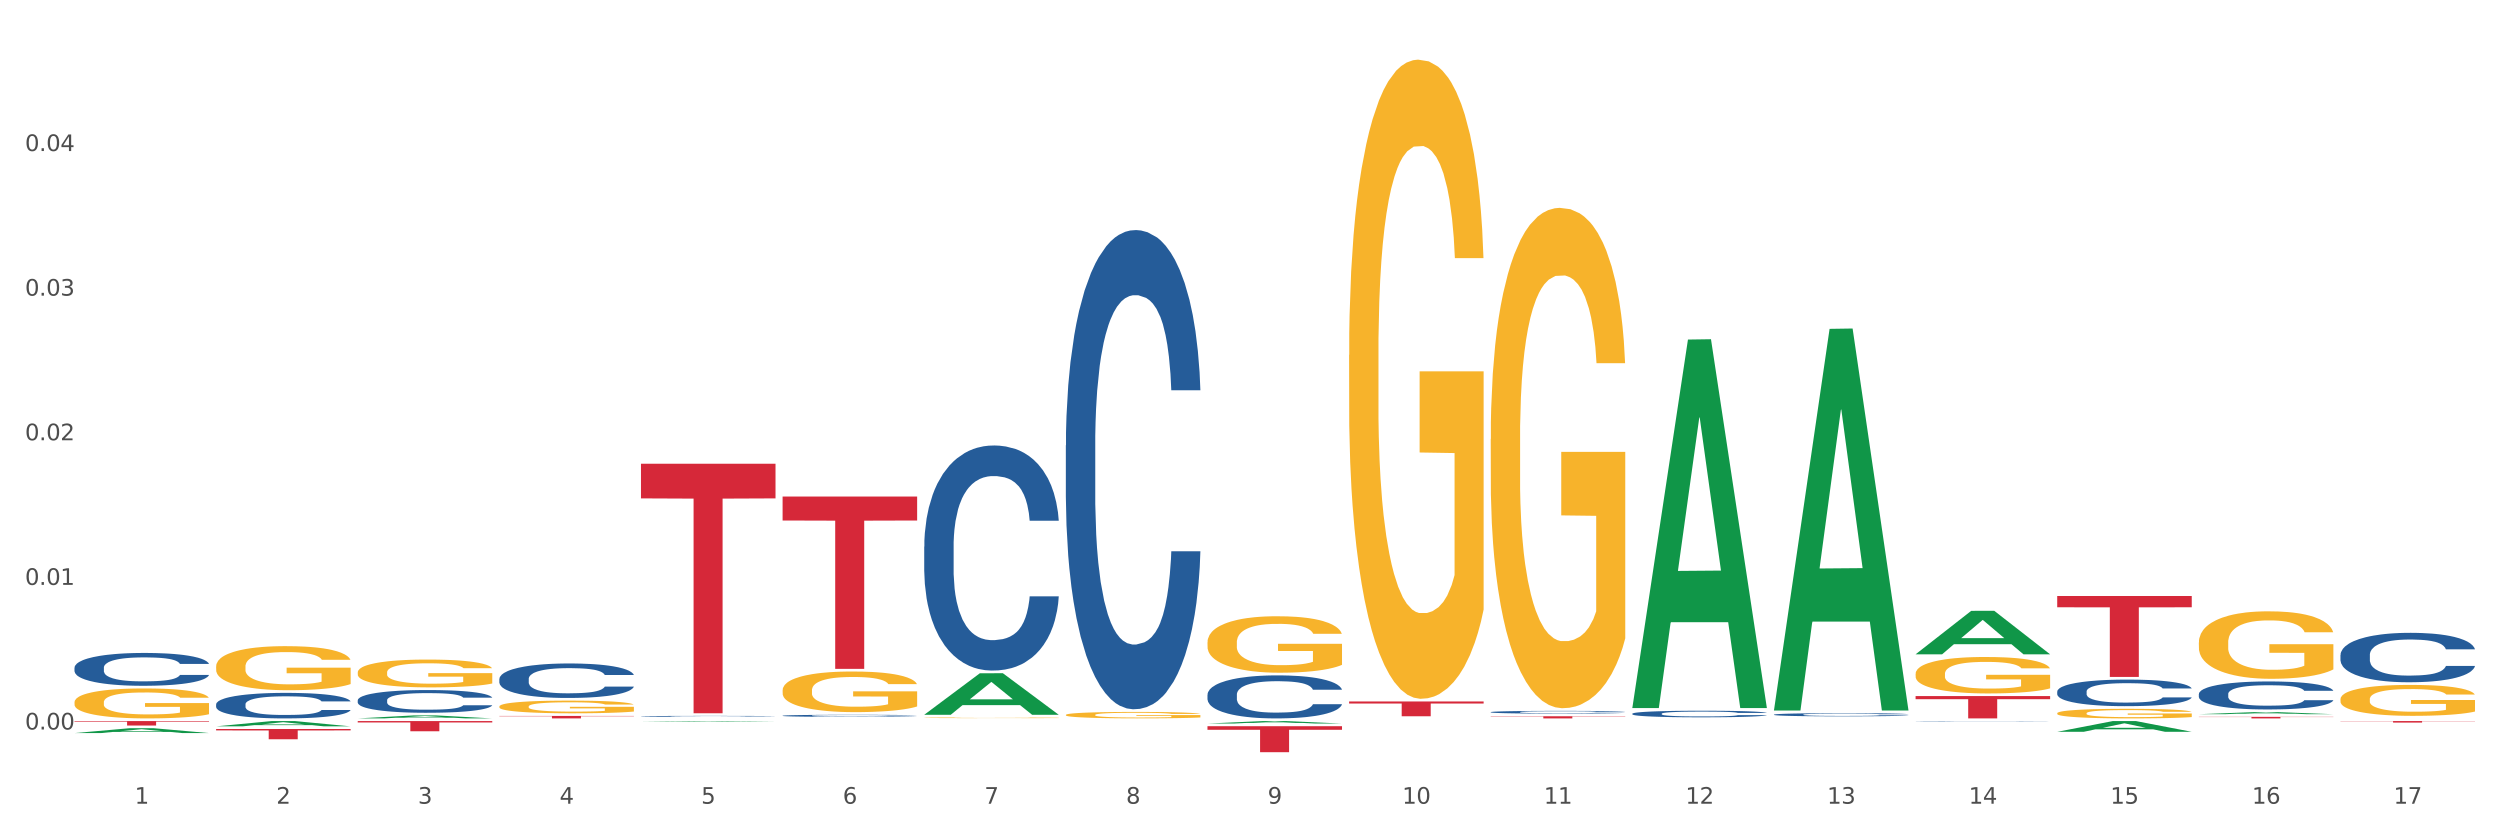 <?xml version="1.0" encoding="utf-8" standalone="no"?>
<!DOCTYPE svg PUBLIC "-//W3C//DTD SVG 1.1//EN"
  "http://www.w3.org/Graphics/SVG/1.1/DTD/svg11.dtd">
<svg xmlns:xlink="http://www.w3.org/1999/xlink" width="1080pt" height="360pt" viewBox="0 0 1080 360" xmlns="http://www.w3.org/2000/svg" version="1.1">
 <rect x="0" y="0" width="1080" height="360" fill="#333333" stroke="none"/>
 <defs>
  <style type="text/css">*{stroke-linejoin: round; stroke-linecap: butt}</style>
 </defs>
 <g id="figure_1">
  <g id="patch_1">
   <path d="M 0 360 
L 1080 360 
L 1080 0 
L 0 0 
z
" style="fill: #ffffff; stroke: #ffffff; stroke-linejoin: miter"/>
  </g>
  <g id="axes_1">
   <g id="matplotlib.axis_1">
    <g id="xtick_1">
     <g id="text_1">
      <!-- 1 -->
      <g style="fill: #4d4d4d" transform="translate(58.182 347.204) scale(0.096 -0.096)">
       <defs>
        <path id="DejaVuSans-31" d="M 794 531 
L 1825 531 
L 1825 4091 
L 703 3866 
L 703 4441 
L 1819 4666 
L 2450 4666 
L 2450 531 
L 3481 531 
L 3481 0 
L 794 0 
L 794 531 
z
" transform="scale(0.016)"/>
       </defs>
       <use xlink:href="#DejaVuSans-31"/>
      </g>
     </g>
    </g>
    <g id="xtick_2">
     <g id="text_2">
      <!-- 2 -->
      <g style="fill: #4d4d4d" transform="translate(119.364 347.204) scale(0.096 -0.096)">
       <defs>
        <path id="DejaVuSans-32" d="M 1228 531 
L 3431 531 
L 3431 0 
L 469 0 
L 469 531 
Q 828 903 1448 1529 
Q 2069 2156 2228 2338 
Q 2531 2678 2651 2914 
Q 2772 3150 2772 3378 
Q 2772 3750 2511 3984 
Q 2250 4219 1831 4219 
Q 1534 4219 1204 4116 
Q 875 4013 500 3803 
L 500 4441 
Q 881 4594 1212 4672 
Q 1544 4750 1819 4750 
Q 2544 4750 2975 4387 
Q 3406 4025 3406 3419 
Q 3406 3131 3298 2873 
Q 3191 2616 2906 2266 
Q 2828 2175 2409 1742 
Q 1991 1309 1228 531 
z
" transform="scale(0.016)"/>
       </defs>
       <use xlink:href="#DejaVuSans-32"/>
      </g>
     </g>
    </g>
    <g id="xtick_3">
     <g id="text_3">
      <!-- 3 -->
      <g style="fill: #4d4d4d" transform="translate(180.545 347.204) scale(0.096 -0.096)">
       <defs>
        <path id="DejaVuSans-33" d="M 2597 2516 
Q 3050 2419 3304 2112 
Q 3559 1806 3559 1356 
Q 3559 666 3084 287 
Q 2609 -91 1734 -91 
Q 1441 -91 1130 -33 
Q 819 25 488 141 
L 488 750 
Q 750 597 1062 519 
Q 1375 441 1716 441 
Q 2309 441 2620 675 
Q 2931 909 2931 1356 
Q 2931 1769 2642 2001 
Q 2353 2234 1838 2234 
L 1294 2234 
L 1294 2753 
L 1863 2753 
Q 2328 2753 2575 2939 
Q 2822 3125 2822 3475 
Q 2822 3834 2567 4026 
Q 2313 4219 1838 4219 
Q 1578 4219 1281 4162 
Q 984 4106 628 3988 
L 628 4550 
Q 988 4650 1302 4700 
Q 1616 4750 1894 4750 
Q 2613 4750 3031 4423 
Q 3450 4097 3450 3541 
Q 3450 3153 3228 2886 
Q 3006 2619 2597 2516 
z
" transform="scale(0.016)"/>
       </defs>
       <use xlink:href="#DejaVuSans-33"/>
      </g>
     </g>
    </g>
    <g id="xtick_4">
     <g id="text_4">
      <!-- 4 -->
      <g style="fill: #4d4d4d" transform="translate(241.726 347.204) scale(0.096 -0.096)">
       <defs>
        <path id="DejaVuSans-34" d="M 2419 4116 
L 825 1625 
L 2419 1625 
L 2419 4116 
z
M 2253 4666 
L 3047 4666 
L 3047 1625 
L 3713 1625 
L 3713 1100 
L 3047 1100 
L 3047 0 
L 2419 0 
L 2419 1100 
L 313 1100 
L 313 1709 
L 2253 4666 
z
" transform="scale(0.016)"/>
       </defs>
       <use xlink:href="#DejaVuSans-34"/>
      </g>
     </g>
    </g>
    <g id="xtick_5">
     <g id="text_5">
      <!-- 5 -->
      <g style="fill: #4d4d4d" transform="translate(302.908 347.204) scale(0.096 -0.096)">
       <defs>
        <path id="DejaVuSans-35" d="M 691 4666 
L 3169 4666 
L 3169 4134 
L 1269 4134 
L 1269 2991 
Q 1406 3038 1543 3061 
Q 1681 3084 1819 3084 
Q 2600 3084 3056 2656 
Q 3513 2228 3513 1497 
Q 3513 744 3044 326 
Q 2575 -91 1722 -91 
Q 1428 -91 1123 -41 
Q 819 9 494 109 
L 494 744 
Q 775 591 1075 516 
Q 1375 441 1709 441 
Q 2250 441 2565 725 
Q 2881 1009 2881 1497 
Q 2881 1984 2565 2268 
Q 2250 2553 1709 2553 
Q 1456 2553 1204 2497 
Q 953 2441 691 2322 
L 691 4666 
z
" transform="scale(0.016)"/>
       </defs>
       <use xlink:href="#DejaVuSans-35"/>
      </g>
     </g>
    </g>
    <g id="xtick_6">
     <g id="text_6">
      <!-- 6 -->
      <g style="fill: #4d4d4d" transform="translate(364.089 347.204) scale(0.096 -0.096)">
       <defs>
        <path id="DejaVuSans-36" d="M 2113 2584 
Q 1688 2584 1439 2293 
Q 1191 2003 1191 1497 
Q 1191 994 1439 701 
Q 1688 409 2113 409 
Q 2538 409 2786 701 
Q 3034 994 3034 1497 
Q 3034 2003 2786 2293 
Q 2538 2584 2113 2584 
z
M 3366 4563 
L 3366 3988 
Q 3128 4100 2886 4159 
Q 2644 4219 2406 4219 
Q 1781 4219 1451 3797 
Q 1122 3375 1075 2522 
Q 1259 2794 1537 2939 
Q 1816 3084 2150 3084 
Q 2853 3084 3261 2657 
Q 3669 2231 3669 1497 
Q 3669 778 3244 343 
Q 2819 -91 2113 -91 
Q 1303 -91 875 529 
Q 447 1150 447 2328 
Q 447 3434 972 4092 
Q 1497 4750 2381 4750 
Q 2619 4750 2861 4703 
Q 3103 4656 3366 4563 
z
" transform="scale(0.016)"/>
       </defs>
       <use xlink:href="#DejaVuSans-36"/>
      </g>
     </g>
    </g>
    <g id="xtick_7">
     <g id="text_7">
      <!-- 7 -->
      <g style="fill: #4d4d4d" transform="translate(425.271 347.204) scale(0.096 -0.096)">
       <defs>
        <path id="DejaVuSans-37" d="M 525 4666 
L 3525 4666 
L 3525 4397 
L 1831 0 
L 1172 0 
L 2766 4134 
L 525 4134 
L 525 4666 
z
" transform="scale(0.016)"/>
       </defs>
       <use xlink:href="#DejaVuSans-37"/>
      </g>
     </g>
    </g>
    <g id="xtick_8">
     <g id="text_8">
      <!-- 8 -->
      <g style="fill: #4d4d4d" transform="translate(486.452 347.204) scale(0.096 -0.096)">
       <defs>
        <path id="DejaVuSans-38" d="M 2034 2216 
Q 1584 2216 1326 1975 
Q 1069 1734 1069 1313 
Q 1069 891 1326 650 
Q 1584 409 2034 409 
Q 2484 409 2743 651 
Q 3003 894 3003 1313 
Q 3003 1734 2745 1975 
Q 2488 2216 2034 2216 
z
M 1403 2484 
Q 997 2584 770 2862 
Q 544 3141 544 3541 
Q 544 4100 942 4425 
Q 1341 4750 2034 4750 
Q 2731 4750 3128 4425 
Q 3525 4100 3525 3541 
Q 3525 3141 3298 2862 
Q 3072 2584 2669 2484 
Q 3125 2378 3379 2068 
Q 3634 1759 3634 1313 
Q 3634 634 3220 271 
Q 2806 -91 2034 -91 
Q 1263 -91 848 271 
Q 434 634 434 1313 
Q 434 1759 690 2068 
Q 947 2378 1403 2484 
z
M 1172 3481 
Q 1172 3119 1398 2916 
Q 1625 2713 2034 2713 
Q 2441 2713 2670 2916 
Q 2900 3119 2900 3481 
Q 2900 3844 2670 4047 
Q 2441 4250 2034 4250 
Q 1625 4250 1398 4047 
Q 1172 3844 1172 3481 
z
" transform="scale(0.016)"/>
       </defs>
       <use xlink:href="#DejaVuSans-38"/>
      </g>
     </g>
    </g>
    <g id="xtick_9">
     <g id="text_9">
      <!-- 9 -->
      <g style="fill: #4d4d4d" transform="translate(547.634 347.204) scale(0.096 -0.096)">
       <defs>
        <path id="DejaVuSans-39" d="M 703 97 
L 703 672 
Q 941 559 1184 500 
Q 1428 441 1663 441 
Q 2288 441 2617 861 
Q 2947 1281 2994 2138 
Q 2813 1869 2534 1725 
Q 2256 1581 1919 1581 
Q 1219 1581 811 2004 
Q 403 2428 403 3163 
Q 403 3881 828 4315 
Q 1253 4750 1959 4750 
Q 2769 4750 3195 4129 
Q 3622 3509 3622 2328 
Q 3622 1225 3098 567 
Q 2575 -91 1691 -91 
Q 1453 -91 1209 -44 
Q 966 3 703 97 
z
M 1959 2075 
Q 2384 2075 2632 2365 
Q 2881 2656 2881 3163 
Q 2881 3666 2632 3958 
Q 2384 4250 1959 4250 
Q 1534 4250 1286 3958 
Q 1038 3666 1038 3163 
Q 1038 2656 1286 2365 
Q 1534 2075 1959 2075 
z
" transform="scale(0.016)"/>
       </defs>
       <use xlink:href="#DejaVuSans-39"/>
      </g>
     </g>
    </g>
    <g id="xtick_10">
     <g id="text_10">
      <!-- 10 -->
      <g style="fill: #4d4d4d" transform="translate(605.761 347.204) scale(0.096 -0.096)">
       <defs>
        <path id="DejaVuSans-30" d="M 2034 4250 
Q 1547 4250 1301 3770 
Q 1056 3291 1056 2328 
Q 1056 1369 1301 889 
Q 1547 409 2034 409 
Q 2525 409 2770 889 
Q 3016 1369 3016 2328 
Q 3016 3291 2770 3770 
Q 2525 4250 2034 4250 
z
M 2034 4750 
Q 2819 4750 3233 4129 
Q 3647 3509 3647 2328 
Q 3647 1150 3233 529 
Q 2819 -91 2034 -91 
Q 1250 -91 836 529 
Q 422 1150 422 2328 
Q 422 3509 836 4129 
Q 1250 4750 2034 4750 
z
" transform="scale(0.016)"/>
       </defs>
       <use xlink:href="#DejaVuSans-31"/>
       <use xlink:href="#DejaVuSans-30" transform="translate(63.623 0)"/>
      </g>
     </g>
    </g>
    <g id="xtick_11">
     <g id="text_11">
      <!-- 11 -->
      <g style="fill: #4d4d4d" transform="translate(666.942 347.204) scale(0.096 -0.096)">
       <use xlink:href="#DejaVuSans-31"/>
       <use xlink:href="#DejaVuSans-31" transform="translate(63.623 0)"/>
      </g>
     </g>
    </g>
    <g id="xtick_12">
     <g id="text_12">
      <!-- 12 -->
      <g style="fill: #4d4d4d" transform="translate(728.124 347.204) scale(0.096 -0.096)">
       <use xlink:href="#DejaVuSans-31"/>
       <use xlink:href="#DejaVuSans-32" transform="translate(63.623 0)"/>
      </g>
     </g>
    </g>
    <g id="xtick_13">
     <g id="text_13">
      <!-- 13 -->
      <g style="fill: #4d4d4d" transform="translate(789.305 347.204) scale(0.096 -0.096)">
       <use xlink:href="#DejaVuSans-31"/>
       <use xlink:href="#DejaVuSans-33" transform="translate(63.623 0)"/>
      </g>
     </g>
    </g>
    <g id="xtick_14">
     <g id="text_14">
      <!-- 14 -->
      <g style="fill: #4d4d4d" transform="translate(850.487 347.204) scale(0.096 -0.096)">
       <use xlink:href="#DejaVuSans-31"/>
       <use xlink:href="#DejaVuSans-34" transform="translate(63.623 0)"/>
      </g>
     </g>
    </g>
    <g id="xtick_15">
     <g id="text_15">
      <!-- 15 -->
      <g style="fill: #4d4d4d" transform="translate(911.668 347.204) scale(0.096 -0.096)">
       <use xlink:href="#DejaVuSans-31"/>
       <use xlink:href="#DejaVuSans-35" transform="translate(63.623 0)"/>
      </g>
     </g>
    </g>
    <g id="xtick_16">
     <g id="text_16">
      <!-- 16 -->
      <g style="fill: #4d4d4d" transform="translate(972.849 347.204) scale(0.096 -0.096)">
       <use xlink:href="#DejaVuSans-31"/>
       <use xlink:href="#DejaVuSans-36" transform="translate(63.623 0)"/>
      </g>
     </g>
    </g>
    <g id="xtick_17">
     <g id="text_17">
      <!-- 17 -->
      <g style="fill: #4d4d4d" transform="translate(1034.031 347.204) scale(0.096 -0.096)">
       <use xlink:href="#DejaVuSans-31"/>
       <use xlink:href="#DejaVuSans-37" transform="translate(63.623 0)"/>
      </g>
     </g>
    </g>
    <g id="xtick_18"/>
    <g id="xtick_19"/>
    <g id="xtick_20"/>
    <g id="xtick_21"/>
    <g id="xtick_22"/>
    <g id="xtick_23"/>
    <g id="xtick_24"/>
    <g id="xtick_25"/>
    <g id="xtick_26"/>
    <g id="xtick_27"/>
    <g id="xtick_28"/>
    <g id="xtick_29"/>
    <g id="xtick_30"/>
    <g id="xtick_31"/>
    <g id="xtick_32"/>
    <g id="xtick_33"/>
   </g>
   <g id="matplotlib.axis_2">
    <g id="ytick_1">
     <g id="text_18">
      <!-- 0.00 -->
      <g style="fill: #4d4d4d" transform="translate(10.8 315.144) scale(0.096 -0.096)">
       <defs>
        <path id="DejaVuSans-2e" d="M 684 794 
L 1344 794 
L 1344 0 
L 684 0 
L 684 794 
z
" transform="scale(0.016)"/>
       </defs>
       <use xlink:href="#DejaVuSans-30"/>
       <use xlink:href="#DejaVuSans-2e" transform="translate(63.623 0)"/>
       <use xlink:href="#DejaVuSans-30" transform="translate(95.41 0)"/>
       <use xlink:href="#DejaVuSans-30" transform="translate(159.033 0)"/>
      </g>
     </g>
    </g>
    <g id="ytick_2">
     <g id="text_19">
      <!-- 0.01 -->
      <g style="fill: #4d4d4d" transform="translate(10.8 252.67) scale(0.096 -0.096)">
       <use xlink:href="#DejaVuSans-30"/>
       <use xlink:href="#DejaVuSans-2e" transform="translate(63.623 0)"/>
       <use xlink:href="#DejaVuSans-30" transform="translate(95.41 0)"/>
       <use xlink:href="#DejaVuSans-31" transform="translate(159.033 0)"/>
      </g>
     </g>
    </g>
    <g id="ytick_3">
     <g id="text_20">
      <!-- 0.02 -->
      <g style="fill: #4d4d4d" transform="translate(10.8 190.196) scale(0.096 -0.096)">
       <use xlink:href="#DejaVuSans-30"/>
       <use xlink:href="#DejaVuSans-2e" transform="translate(63.623 0)"/>
       <use xlink:href="#DejaVuSans-30" transform="translate(95.41 0)"/>
       <use xlink:href="#DejaVuSans-32" transform="translate(159.033 0)"/>
      </g>
     </g>
    </g>
    <g id="ytick_4">
     <g id="text_21">
      <!-- 0.03 -->
      <g style="fill: #4d4d4d" transform="translate(10.8 127.722) scale(0.096 -0.096)">
       <use xlink:href="#DejaVuSans-30"/>
       <use xlink:href="#DejaVuSans-2e" transform="translate(63.623 0)"/>
       <use xlink:href="#DejaVuSans-30" transform="translate(95.41 0)"/>
       <use xlink:href="#DejaVuSans-33" transform="translate(159.033 0)"/>
      </g>
     </g>
    </g>
    <g id="ytick_5">
     <g id="text_22">
      <!-- 0.04 -->
      <g style="fill: #4d4d4d" transform="translate(10.8 65.248) scale(0.096 -0.096)">
       <use xlink:href="#DejaVuSans-30"/>
       <use xlink:href="#DejaVuSans-2e" transform="translate(63.623 0)"/>
       <use xlink:href="#DejaVuSans-30" transform="translate(95.41 0)"/>
       <use xlink:href="#DejaVuSans-34" transform="translate(159.033 0)"/>
      </g>
     </g>
    </g>
    <g id="ytick_6"/>
    <g id="ytick_7"/>
    <g id="ytick_8"/>
    <g id="ytick_9"/>
    <g id="ytick_10"/>
   </g>
   <g id="PolyCollection_1">
    <path d="M 32.175 316.686 
L 32.235 316.684 
L 56.203 314.571 
L 66.15 314.569 
L 90.297 316.69 
L 78.793 316.69 
L 73.58 316.196 
L 48.833 316.196 
L 48.653 316.204 
L 43.62 316.69 
L 32.175 316.69 
L 32.175 316.686 
L 51.949 315.901 
L 70.464 315.899 
L 61.296 315.021 
L 61.176 315.017 
L 61.056 315.023 
L 51.889 315.899 
L 51.949 315.901 
L 32.175 316.686 
z
" clip-path="url(#pdce9285891)" style="fill: #109648"/>
    <path d="M 32.175 288.448 
L 32.244 288.435 
L 32.244 288.072 
L 32.45 287.58 
L 33.206 286.673 
L 34.167 285.986 
L 35.816 285.183 
L 36.709 284.846 
L 37.877 284.47 
L 40.282 283.861 
L 43.03 283.343 
L 44.954 283.058 
L 46.396 282.876 
L 49.625 282.552 
L 51.48 282.41 
L 53.404 282.293 
L 55.053 282.216 
L 57.801 282.125 
L 60 282.086 
L 62.542 282.073 
L 64.671 282.086 
L 67.488 282.138 
L 71.61 282.293 
L 73.19 282.384 
L 75.32 282.54 
L 77.519 282.747 
L 79.305 282.954 
L 81.366 283.252 
L 83.496 283.641 
L 85.557 284.133 
L 87 284.587 
L 88.168 285.066 
L 89.198 285.649 
L 89.954 286.284 
L 90.297 286.816 
L 77.725 286.816 
L 77.381 286.336 
L 76.694 285.818 
L 76.007 285.468 
L 75.251 285.183 
L 74.084 284.859 
L 73.053 284.652 
L 71.335 284.405 
L 69.755 284.25 
L 68.45 284.159 
L 66.87 284.081 
L 63.503 284.004 
L 61.099 284.004 
L 59.587 284.03 
L 57.732 284.094 
L 56.152 284.185 
L 54.297 284.341 
L 52.854 284.509 
L 51.412 284.729 
L 50.587 284.885 
L 49.351 285.17 
L 48.526 285.403 
L 47.427 285.805 
L 46.809 286.09 
L 45.709 286.829 
L 45.228 287.373 
L 45.022 287.749 
L 44.885 288.163 
L 44.885 290.185 
L 45.297 291.092 
L 45.641 291.48 
L 46.19 291.921 
L 47.221 292.491 
L 48.732 293.048 
L 50.312 293.45 
L 51.618 293.696 
L 52.854 293.878 
L 54.091 294.02 
L 55.603 294.15 
L 56.839 294.227 
L 58.694 294.305 
L 60.893 294.344 
L 62.61 294.344 
L 66.114 294.279 
L 67.694 294.214 
L 69.206 294.124 
L 70.855 293.981 
L 72.16 293.826 
L 72.916 293.709 
L 74.152 293.463 
L 75.114 293.204 
L 75.939 292.906 
L 76.488 292.647 
L 77.106 292.258 
L 77.587 291.817 
L 77.725 291.584 
L 90.297 291.584 
L 90.023 292.051 
L 89.542 292.504 
L 88.58 293.113 
L 87.824 293.463 
L 86.656 293.891 
L 85.419 294.253 
L 83.702 294.655 
L 82.122 294.953 
L 80.473 295.212 
L 78.687 295.445 
L 75.458 295.769 
L 74.29 295.86 
L 71.816 296.016 
L 69.893 296.106 
L 67.076 296.197 
L 64.19 296.249 
L 61.167 296.262 
L 58.488 296.236 
L 55.534 296.158 
L 53.679 296.08 
L 51.618 295.964 
L 49.213 295.782 
L 46.946 295.562 
L 44.816 295.303 
L 42.824 295.005 
L 40.969 294.668 
L 38.564 294.111 
L 36.778 293.567 
L 35.473 293.061 
L 34.58 292.634 
L 33.686 292.089 
L 33.206 291.714 
L 32.45 290.807 
L 32.175 289.964 
L 32.175 288.448 
z
" clip-path="url(#pdce9285891)" style="fill: #255c99"/>
    <path d="M 32.175 311.497 
L 90.297 311.497 
L 90.297 311.765 
L 67.434 311.767 
L 67.434 313.426 
L 54.901 313.426 
L 54.901 311.767 
L 32.175 311.765 
L 32.175 311.499 
L 32.175 311.497 
z
" clip-path="url(#pdce9285891)" style="fill: #d62839"/>
    <path d="M 93.356 314.93 
L 151.479 314.93 
L 151.479 315.546 
L 128.615 315.55 
L 128.615 319.365 
L 116.082 319.365 
L 116.082 315.55 
L 93.356 315.546 
L 93.356 314.934 
L 93.356 314.93 
z
" clip-path="url(#pdce9285891)" style="fill: #d62839"/>
    <path d="M 154.538 311.497 
L 212.66 311.497 
L 212.66 312.109 
L 189.797 312.113 
L 189.797 315.898 
L 177.263 315.898 
L 177.263 312.113 
L 154.538 312.109 
L 154.538 311.501 
L 154.538 311.497 
z
" clip-path="url(#pdce9285891)" style="fill: #d62839"/>
    <path d="M 215.719 309.292 
L 273.842 309.292 
L 273.842 309.439 
L 250.978 309.44 
L 250.978 310.354 
L 238.445 310.354 
L 238.445 309.44 
L 215.719 309.439 
L 215.719 309.293 
L 215.719 309.292 
z
" clip-path="url(#pdce9285891)" style="fill: #d62839"/>
    <path d="M 276.901 200.321 
L 335.023 200.321 
L 335.023 215.302 
L 312.16 215.403 
L 312.16 308.121 
L 299.626 308.121 
L 299.626 215.403 
L 276.901 215.302 
L 276.901 200.422 
L 276.901 200.321 
z
" clip-path="url(#pdce9285891)" style="fill: #d62839"/>
    <path d="M 338.082 214.511 
L 396.204 214.511 
L 396.204 224.856 
L 373.341 224.926 
L 373.341 288.949 
L 360.808 288.949 
L 360.808 224.926 
L 338.082 224.856 
L 338.082 214.581 
L 338.082 214.511 
z
" clip-path="url(#pdce9285891)" style="fill: #d62839"/>
    <path d="M 521.626 313.713 
L 579.749 313.713 
L 579.749 315.275 
L 556.885 315.285 
L 556.885 324.95 
L 544.352 324.95 
L 544.352 315.285 
L 521.626 315.275 
L 521.626 313.724 
L 521.626 313.713 
z
" clip-path="url(#pdce9285891)" style="fill: #d62839"/>
    <path d="M 1011.078 311.497 
L 1069.2 311.497 
L 1069.2 311.589 
L 1046.337 311.589 
L 1046.337 312.155 
L 1033.803 312.155 
L 1033.803 311.589 
L 1011.078 311.589 
L 1011.078 311.498 
L 1011.078 311.497 
z
" clip-path="url(#pdce9285891)" style="fill: #d62839"/>
    <path d="M 949.896 309.678 
L 1008.019 309.678 
L 1008.019 309.772 
L 985.155 309.772 
L 985.155 310.354 
L 972.622 310.354 
L 972.622 309.772 
L 949.896 309.772 
L 949.896 309.678 
L 949.896 309.678 
z
" clip-path="url(#pdce9285891)" style="fill: #d62839"/>
    <path d="M 32.175 303.389 
L 32.244 303.377 
L 32.244 302.951 
L 32.381 302.585 
L 33.067 301.698 
L 34.096 300.964 
L 34.851 300.574 
L 35.606 300.255 
L 36.498 299.936 
L 37.596 299.604 
L 39.586 299.12 
L 40.821 298.871 
L 42.331 298.611 
L 45.076 298.233 
L 47.066 298.02 
L 49.124 297.842 
L 52.487 297.629 
L 54.683 297.535 
L 57.016 297.464 
L 59.829 297.417 
L 61.957 297.405 
L 66.623 297.44 
L 70.603 297.547 
L 72.524 297.629 
L 74.995 297.771 
L 76.299 297.866 
L 78.426 298.055 
L 80.622 298.304 
L 82.131 298.516 
L 84.396 298.918 
L 86.111 299.321 
L 87.69 299.817 
L 88.513 300.16 
L 89.131 300.479 
L 89.68 300.846 
L 90.229 301.426 
L 77.877 301.426 
L 77.397 301.012 
L 76.642 300.621 
L 75.544 300.243 
L 74.583 300.006 
L 72.936 299.711 
L 71.426 299.522 
L 69.848 299.38 
L 67.927 299.261 
L 66.417 299.202 
L 64.29 299.155 
L 60.104 299.167 
L 57.29 299.261 
L 55.369 299.38 
L 54.134 299.486 
L 53.036 299.604 
L 51.801 299.77 
L 50.36 300.018 
L 49.33 300.243 
L 48.301 300.527 
L 47.478 300.811 
L 46.723 301.142 
L 46.105 301.497 
L 45.625 301.863 
L 45.213 302.313 
L 44.87 303.058 
L 44.87 304.678 
L 45.007 305.044 
L 45.35 305.529 
L 45.762 305.896 
L 46.448 306.333 
L 47.066 306.629 
L 48.232 307.055 
L 49.536 307.41 
L 50.566 307.634 
L 51.595 307.823 
L 53.379 308.084 
L 55.369 308.296 
L 57.085 308.427 
L 59.418 308.545 
L 60.996 308.592 
L 62.368 308.616 
L 65.731 308.616 
L 68.133 308.58 
L 70.809 308.498 
L 72.868 308.391 
L 74.583 308.261 
L 76.504 308.048 
L 77.74 307.847 
L 77.74 305.375 
L 62.643 305.364 
L 62.643 303.72 
L 90.297 303.72 
L 90.297 308.545 
L 89.131 308.793 
L 87.827 309.018 
L 86.455 309.219 
L 84.396 309.467 
L 81.926 309.704 
L 79.73 309.869 
L 77.397 310.011 
L 74.652 310.141 
L 71.083 310.26 
L 68.887 310.307 
L 66.143 310.342 
L 62.917 310.354 
L 60.104 310.331 
L 57.359 310.271 
L 54.477 310.165 
L 51.663 310.011 
L 49.536 309.858 
L 47.409 309.668 
L 45.144 309.42 
L 43.36 309.183 
L 41.988 308.971 
L 40.478 308.699 
L 38.831 308.344 
L 37.596 308.024 
L 36.498 307.693 
L 35.332 307.268 
L 34.508 306.901 
L 33.685 306.44 
L 33.204 306.097 
L 32.655 305.565 
L 32.244 304.82 
L 32.175 303.389 
z
" clip-path="url(#pdce9285891)" style="fill: #f7b32b"/>
    <path d="M 888.715 257.485 
L 946.837 257.485 
L 946.837 262.343 
L 923.974 262.375 
L 923.974 292.439 
L 911.44 292.439 
L 911.44 262.375 
L 888.715 262.343 
L 888.715 257.518 
L 888.715 257.485 
z
" clip-path="url(#pdce9285891)" style="fill: #d62839"/>
    <path d="M 827.533 300.714 
L 885.656 300.714 
L 885.656 302.053 
L 862.792 302.062 
L 862.792 310.354 
L 850.259 310.354 
L 850.259 302.062 
L 827.533 302.053 
L 827.533 300.723 
L 827.533 300.714 
z
" clip-path="url(#pdce9285891)" style="fill: #d62839"/>
    <path d="M 643.989 309.424 
L 702.112 309.424 
L 702.112 309.553 
L 679.248 309.554 
L 679.248 310.354 
L 666.715 310.354 
L 666.715 309.554 
L 643.989 309.553 
L 643.989 309.425 
L 643.989 309.424 
z
" clip-path="url(#pdce9285891)" style="fill: #d62839"/>
    <path d="M 1011.078 282.977 
L 1011.146 282.958 
L 1011.146 282.412 
L 1011.352 281.67 
L 1012.108 280.305 
L 1013.07 279.272 
L 1014.719 278.062 
L 1015.612 277.555 
L 1016.78 276.99 
L 1019.185 276.073 
L 1021.933 275.293 
L 1023.856 274.864 
L 1025.299 274.591 
L 1028.528 274.103 
L 1030.383 273.889 
L 1032.307 273.713 
L 1033.956 273.596 
L 1036.704 273.459 
L 1038.902 273.401 
L 1041.444 273.381 
L 1043.574 273.401 
L 1046.391 273.479 
L 1050.513 273.713 
L 1052.093 273.85 
L 1054.223 274.084 
L 1056.421 274.396 
L 1058.208 274.708 
L 1060.269 275.156 
L 1062.398 275.741 
L 1064.46 276.483 
L 1065.902 277.165 
L 1067.07 277.887 
L 1068.101 278.764 
L 1068.856 279.72 
L 1069.2 280.52 
L 1056.627 280.52 
L 1056.284 279.798 
L 1055.597 279.018 
L 1054.91 278.491 
L 1054.154 278.062 
L 1052.986 277.575 
L 1051.956 277.263 
L 1050.238 276.892 
L 1048.658 276.658 
L 1047.353 276.522 
L 1045.772 276.405 
L 1042.406 276.287 
L 1040.001 276.287 
L 1038.49 276.326 
L 1036.635 276.424 
L 1035.055 276.561 
L 1033.2 276.795 
L 1031.757 277.048 
L 1030.314 277.38 
L 1029.49 277.614 
L 1028.253 278.043 
L 1027.429 278.394 
L 1026.33 278.998 
L 1025.711 279.428 
L 1024.612 280.539 
L 1024.131 281.358 
L 1023.925 281.924 
L 1023.788 282.548 
L 1023.788 285.591 
L 1024.2 286.956 
L 1024.543 287.541 
L 1025.093 288.204 
L 1026.124 289.062 
L 1027.635 289.901 
L 1029.215 290.505 
L 1030.52 290.876 
L 1031.757 291.149 
L 1032.994 291.364 
L 1034.505 291.559 
L 1035.742 291.676 
L 1037.597 291.793 
L 1039.795 291.851 
L 1041.513 291.851 
L 1045.017 291.754 
L 1046.597 291.656 
L 1048.108 291.52 
L 1049.757 291.305 
L 1051.063 291.071 
L 1051.818 290.896 
L 1053.055 290.525 
L 1054.017 290.135 
L 1054.841 289.686 
L 1055.391 289.296 
L 1056.009 288.711 
L 1056.49 288.048 
L 1056.627 287.697 
L 1069.2 287.697 
L 1068.925 288.399 
L 1068.444 289.082 
L 1067.482 289.998 
L 1066.727 290.525 
L 1065.559 291.169 
L 1064.322 291.715 
L 1062.605 292.319 
L 1061.024 292.768 
L 1059.376 293.158 
L 1057.589 293.509 
L 1054.36 293.997 
L 1053.192 294.133 
L 1050.719 294.367 
L 1048.795 294.504 
L 1045.979 294.64 
L 1043.093 294.718 
L 1040.07 294.738 
L 1037.391 294.699 
L 1034.437 294.582 
L 1032.582 294.465 
L 1030.52 294.289 
L 1028.116 294.016 
L 1025.849 293.685 
L 1023.719 293.294 
L 1021.727 292.846 
L 1019.872 292.339 
L 1017.467 291.5 
L 1015.681 290.681 
L 1014.375 289.92 
L 1013.482 289.277 
L 1012.589 288.458 
L 1012.108 287.892 
L 1011.352 286.527 
L 1011.078 285.259 
L 1011.078 282.977 
z
" clip-path="url(#pdce9285891)" style="fill: #255c99"/>
    <path d="M 949.896 299.824 
L 949.965 299.813 
L 949.965 299.504 
L 950.171 299.084 
L 950.927 298.311 
L 951.889 297.726 
L 953.537 297.041 
L 954.431 296.754 
L 955.599 296.433 
L 958.003 295.914 
L 960.751 295.472 
L 962.675 295.229 
L 964.118 295.074 
L 967.347 294.798 
L 969.202 294.677 
L 971.125 294.577 
L 972.774 294.511 
L 975.522 294.434 
L 977.721 294.401 
L 980.263 294.39 
L 982.393 294.401 
L 985.209 294.445 
L 989.331 294.577 
L 990.912 294.655 
L 993.041 294.787 
L 995.24 294.964 
L 997.026 295.141 
L 999.087 295.395 
L 1001.217 295.726 
L 1003.278 296.146 
L 1004.721 296.533 
L 1005.889 296.941 
L 1006.919 297.438 
L 1007.675 297.98 
L 1008.019 298.433 
L 995.446 298.433 
L 995.103 298.024 
L 994.415 297.582 
L 993.728 297.284 
L 992.973 297.041 
L 991.805 296.765 
L 990.774 296.588 
L 989.057 296.378 
L 987.477 296.245 
L 986.171 296.168 
L 984.591 296.102 
L 981.225 296.035 
L 978.82 296.035 
L 977.309 296.058 
L 975.454 296.113 
L 973.873 296.19 
L 972.018 296.323 
L 970.576 296.466 
L 969.133 296.654 
L 968.309 296.787 
L 967.072 297.03 
L 966.247 297.228 
L 965.148 297.571 
L 964.53 297.814 
L 963.431 298.444 
L 962.95 298.908 
L 962.744 299.228 
L 962.606 299.581 
L 962.606 301.305 
L 963.018 302.078 
L 963.362 302.409 
L 963.912 302.785 
L 964.942 303.271 
L 966.454 303.746 
L 968.034 304.088 
L 969.339 304.298 
L 970.576 304.453 
L 971.812 304.574 
L 973.324 304.685 
L 974.56 304.751 
L 976.415 304.817 
L 978.614 304.85 
L 980.331 304.85 
L 983.835 304.795 
L 985.415 304.74 
L 986.927 304.663 
L 988.576 304.541 
L 989.881 304.409 
L 990.637 304.309 
L 991.873 304.099 
L 992.835 303.878 
L 993.66 303.624 
L 994.209 303.403 
L 994.828 303.072 
L 995.309 302.696 
L 995.446 302.498 
L 1008.019 302.498 
L 1007.744 302.895 
L 1007.263 303.282 
L 1006.301 303.801 
L 1005.545 304.099 
L 1004.377 304.464 
L 1003.141 304.773 
L 1001.423 305.116 
L 999.843 305.37 
L 998.194 305.59 
L 996.408 305.789 
L 993.179 306.065 
L 992.011 306.143 
L 989.538 306.275 
L 987.614 306.353 
L 984.797 306.43 
L 981.912 306.474 
L 978.889 306.485 
L 976.209 306.463 
L 973.255 306.397 
L 971.4 306.331 
L 969.339 306.231 
L 966.934 306.077 
L 964.667 305.889 
L 962.538 305.668 
L 960.545 305.414 
L 958.69 305.127 
L 956.286 304.652 
L 954.499 304.188 
L 953.194 303.757 
L 952.301 303.392 
L 951.408 302.928 
L 950.927 302.608 
L 950.171 301.835 
L 949.896 301.117 
L 949.896 299.824 
z
" clip-path="url(#pdce9285891)" style="fill: #255c99"/>
    <path d="M 888.715 298.741 
L 888.784 298.731 
L 888.784 298.437 
L 888.99 298.039 
L 889.745 297.305 
L 890.707 296.749 
L 892.356 296.099 
L 893.249 295.826 
L 894.417 295.522 
L 896.822 295.029 
L 899.57 294.61 
L 901.493 294.379 
L 902.936 294.232 
L 906.165 293.97 
L 908.02 293.855 
L 909.944 293.76 
L 911.593 293.697 
L 914.341 293.624 
L 916.539 293.592 
L 919.081 293.582 
L 921.211 293.592 
L 924.028 293.634 
L 928.15 293.76 
L 929.73 293.834 
L 931.86 293.959 
L 934.058 294.127 
L 935.845 294.295 
L 937.906 294.536 
L 940.036 294.851 
L 942.097 295.249 
L 943.539 295.616 
L 944.707 296.004 
L 945.738 296.476 
L 946.494 296.99 
L 946.837 297.42 
L 934.265 297.42 
L 933.921 297.032 
L 933.234 296.613 
L 932.547 296.329 
L 931.791 296.099 
L 930.623 295.837 
L 929.593 295.669 
L 927.875 295.47 
L 926.295 295.344 
L 924.99 295.27 
L 923.41 295.207 
L 920.043 295.144 
L 917.639 295.144 
L 916.127 295.165 
L 914.272 295.218 
L 912.692 295.291 
L 910.837 295.417 
L 909.394 295.553 
L 907.952 295.732 
L 907.127 295.858 
L 905.89 296.088 
L 905.066 296.277 
L 903.967 296.602 
L 903.348 296.833 
L 902.249 297.431 
L 901.768 297.871 
L 901.562 298.175 
L 901.425 298.511 
L 901.425 300.147 
L 901.837 300.881 
L 902.181 301.195 
L 902.73 301.552 
L 903.761 302.013 
L 905.272 302.464 
L 906.852 302.789 
L 908.158 302.989 
L 909.394 303.136 
L 910.631 303.251 
L 912.142 303.356 
L 913.379 303.419 
L 915.234 303.482 
L 917.432 303.513 
L 919.15 303.513 
L 922.654 303.461 
L 924.234 303.408 
L 925.745 303.335 
L 927.394 303.219 
L 928.7 303.094 
L 929.455 302.999 
L 930.692 302.8 
L 931.654 302.59 
L 932.478 302.349 
L 933.028 302.139 
L 933.646 301.825 
L 934.127 301.468 
L 934.265 301.279 
L 946.837 301.279 
L 946.562 301.657 
L 946.081 302.024 
L 945.12 302.517 
L 944.364 302.8 
L 943.196 303.146 
L 941.959 303.44 
L 940.242 303.765 
L 938.662 304.006 
L 937.013 304.216 
L 935.226 304.404 
L 931.997 304.667 
L 930.829 304.74 
L 928.356 304.866 
L 926.433 304.939 
L 923.616 305.013 
L 920.73 305.055 
L 917.707 305.065 
L 915.028 305.044 
L 912.074 304.981 
L 910.219 304.918 
L 908.158 304.824 
L 905.753 304.677 
L 903.486 304.499 
L 901.356 304.289 
L 899.364 304.048 
L 897.509 303.775 
L 895.104 303.324 
L 893.318 302.884 
L 892.013 302.475 
L 891.119 302.129 
L 890.226 301.688 
L 889.745 301.384 
L 888.99 300.65 
L 888.715 299.968 
L 888.715 298.741 
z
" clip-path="url(#pdce9285891)" style="fill: #255c99"/>
    <path d="M 827.533 311.575 
L 827.602 311.575 
L 827.602 311.57 
L 827.808 311.564 
L 828.564 311.553 
L 829.526 311.545 
L 831.175 311.535 
L 832.068 311.531 
L 833.236 311.526 
L 835.64 311.519 
L 838.388 311.513 
L 840.312 311.509 
L 841.755 311.507 
L 844.984 311.503 
L 846.839 311.501 
L 848.762 311.5 
L 850.411 311.499 
L 853.159 311.498 
L 855.358 311.497 
L 857.9 311.497 
L 860.03 311.497 
L 862.847 311.498 
L 866.969 311.5 
L 868.549 311.501 
L 870.679 311.503 
L 872.877 311.505 
L 874.663 311.508 
L 876.724 311.512 
L 878.854 311.516 
L 880.915 311.522 
L 882.358 311.528 
L 883.526 311.534 
L 884.557 311.541 
L 885.312 311.548 
L 885.656 311.555 
L 873.083 311.555 
L 872.74 311.549 
L 872.053 311.543 
L 871.366 311.539 
L 870.61 311.535 
L 869.442 311.531 
L 868.411 311.529 
L 866.694 311.526 
L 865.114 311.524 
L 863.808 311.523 
L 862.228 311.522 
L 858.862 311.521 
L 856.457 311.521 
L 854.946 311.521 
L 853.091 311.522 
L 851.511 311.523 
L 849.656 311.525 
L 848.213 311.527 
L 846.77 311.53 
L 845.946 311.531 
L 844.709 311.535 
L 843.885 311.538 
L 842.785 311.543 
L 842.167 311.546 
L 841.068 311.555 
L 840.587 311.562 
L 840.381 311.566 
L 840.243 311.571 
L 840.243 311.596 
L 840.656 311.607 
L 840.999 311.612 
L 841.549 311.617 
L 842.579 311.624 
L 844.091 311.631 
L 845.671 311.636 
L 846.976 311.639 
L 848.213 311.641 
L 849.45 311.643 
L 850.961 311.644 
L 852.198 311.645 
L 854.053 311.646 
L 856.251 311.647 
L 857.969 311.647 
L 861.472 311.646 
L 863.053 311.645 
L 864.564 311.644 
L 866.213 311.642 
L 867.518 311.64 
L 868.274 311.639 
L 869.511 311.636 
L 870.472 311.633 
L 871.297 311.629 
L 871.847 311.626 
L 872.465 311.621 
L 872.946 311.616 
L 873.083 311.613 
L 885.656 311.613 
L 885.381 311.619 
L 884.9 311.624 
L 883.938 311.632 
L 883.182 311.636 
L 882.015 311.641 
L 880.778 311.646 
L 879.06 311.65 
L 877.48 311.654 
L 875.831 311.657 
L 874.045 311.66 
L 870.816 311.664 
L 869.648 311.665 
L 867.175 311.667 
L 865.251 311.668 
L 862.434 311.669 
L 859.549 311.67 
L 856.526 311.67 
L 853.846 311.67 
L 850.892 311.669 
L 849.037 311.668 
L 846.976 311.666 
L 844.572 311.664 
L 842.304 311.662 
L 840.175 311.658 
L 838.182 311.655 
L 836.327 311.651 
L 833.923 311.644 
L 832.136 311.637 
L 830.831 311.631 
L 829.938 311.626 
L 829.045 311.619 
L 828.564 311.615 
L 827.808 311.604 
L 827.533 311.593 
L 827.533 311.575 
z
" clip-path="url(#pdce9285891)" style="fill: #255c99"/>
    <path d="M 766.352 308.706 
L 766.421 308.705 
L 766.421 308.67 
L 766.627 308.622 
L 767.383 308.535 
L 768.344 308.469 
L 769.993 308.392 
L 770.886 308.359 
L 772.054 308.323 
L 774.459 308.264 
L 777.207 308.214 
L 779.131 308.187 
L 780.573 308.17 
L 783.802 308.138 
L 785.657 308.125 
L 787.581 308.113 
L 789.23 308.106 
L 791.978 308.097 
L 794.177 308.093 
L 796.719 308.092 
L 798.848 308.093 
L 801.665 308.098 
L 805.787 308.113 
L 807.367 308.122 
L 809.497 308.137 
L 811.696 308.157 
L 813.482 308.177 
L 815.543 308.206 
L 817.673 308.243 
L 819.734 308.291 
L 821.177 308.334 
L 822.345 308.38 
L 823.375 308.436 
L 824.131 308.498 
L 824.474 308.549 
L 811.902 308.549 
L 811.558 308.503 
L 810.871 308.453 
L 810.184 308.419 
L 809.428 308.392 
L 808.261 308.36 
L 807.23 308.34 
L 805.512 308.317 
L 803.932 308.302 
L 802.627 308.293 
L 801.047 308.286 
L 797.68 308.278 
L 795.276 308.278 
L 793.764 308.281 
L 791.909 308.287 
L 790.329 308.296 
L 788.474 308.311 
L 787.031 308.327 
L 785.589 308.348 
L 784.764 308.363 
L 783.528 308.39 
L 782.703 308.413 
L 781.604 308.451 
L 780.986 308.479 
L 779.886 308.55 
L 779.405 308.602 
L 779.199 308.639 
L 779.062 308.678 
L 779.062 308.873 
L 779.474 308.96 
L 779.818 308.998 
L 780.367 309.04 
L 781.398 309.095 
L 782.909 309.149 
L 784.489 309.187 
L 785.795 309.211 
L 787.031 309.228 
L 788.268 309.242 
L 789.78 309.255 
L 791.016 309.262 
L 792.871 309.27 
L 795.07 309.273 
L 796.787 309.273 
L 800.291 309.267 
L 801.871 309.261 
L 803.383 309.252 
L 805.032 309.238 
L 806.337 309.223 
L 807.093 309.212 
L 808.329 309.189 
L 809.291 309.164 
L 810.116 309.135 
L 810.665 309.11 
L 811.283 309.073 
L 811.764 309.03 
L 811.902 309.008 
L 824.474 309.008 
L 824.2 309.053 
L 823.719 309.096 
L 822.757 309.155 
L 822.001 309.189 
L 820.833 309.23 
L 819.596 309.265 
L 817.879 309.303 
L 816.299 309.332 
L 814.65 309.357 
L 812.864 309.379 
L 809.635 309.411 
L 808.467 309.419 
L 805.993 309.434 
L 804.07 309.443 
L 801.253 309.452 
L 798.367 309.457 
L 795.344 309.458 
L 792.665 309.455 
L 789.711 309.448 
L 787.856 309.44 
L 785.795 309.429 
L 783.39 309.412 
L 781.123 309.391 
L 778.993 309.366 
L 777.001 309.337 
L 775.146 309.305 
L 772.741 309.251 
L 770.955 309.199 
L 769.65 309.15 
L 768.757 309.109 
L 767.863 309.056 
L 767.383 309.02 
L 766.627 308.933 
L 766.352 308.852 
L 766.352 308.706 
z
" clip-path="url(#pdce9285891)" style="fill: #255c99"/>
    <path d="M 705.171 308.311 
L 705.239 308.309 
L 705.239 308.236 
L 705.445 308.137 
L 706.201 307.954 
L 707.163 307.816 
L 708.812 307.655 
L 709.705 307.587 
L 710.873 307.511 
L 713.277 307.389 
L 716.026 307.285 
L 717.949 307.228 
L 719.392 307.191 
L 722.621 307.126 
L 724.476 307.097 
L 726.4 307.074 
L 728.049 307.058 
L 730.797 307.04 
L 732.995 307.032 
L 735.537 307.03 
L 737.667 307.032 
L 740.484 307.043 
L 744.606 307.074 
L 746.186 307.092 
L 748.316 307.123 
L 750.514 307.165 
L 752.301 307.207 
L 754.362 307.267 
L 756.491 307.345 
L 758.552 307.444 
L 759.995 307.535 
L 761.163 307.631 
L 762.194 307.749 
L 762.949 307.876 
L 763.293 307.983 
L 750.72 307.983 
L 750.377 307.887 
L 749.69 307.782 
L 749.003 307.712 
L 748.247 307.655 
L 747.079 307.59 
L 746.049 307.548 
L 744.331 307.498 
L 742.751 307.467 
L 741.446 307.449 
L 739.865 307.433 
L 736.499 307.418 
L 734.094 307.418 
L 732.583 307.423 
L 730.728 307.436 
L 729.148 307.454 
L 727.293 307.485 
L 725.85 307.519 
L 724.407 307.564 
L 723.583 307.595 
L 722.346 307.652 
L 721.522 307.699 
L 720.423 307.78 
L 719.804 307.837 
L 718.705 307.986 
L 718.224 308.095 
L 718.018 308.171 
L 717.881 308.254 
L 717.881 308.66 
L 718.293 308.843 
L 718.636 308.921 
L 719.186 309.009 
L 720.216 309.124 
L 721.728 309.236 
L 723.308 309.317 
L 724.613 309.366 
L 725.85 309.403 
L 727.087 309.431 
L 728.598 309.457 
L 729.835 309.473 
L 731.69 309.489 
L 733.888 309.497 
L 735.606 309.497 
L 739.11 309.484 
L 740.69 309.471 
L 742.201 309.452 
L 743.85 309.424 
L 745.155 309.392 
L 745.911 309.369 
L 747.148 309.319 
L 748.11 309.267 
L 748.934 309.207 
L 749.484 309.155 
L 750.102 309.077 
L 750.583 308.989 
L 750.72 308.942 
L 763.293 308.942 
L 763.018 309.035 
L 762.537 309.127 
L 761.575 309.249 
L 760.82 309.319 
L 759.652 309.405 
L 758.415 309.478 
L 756.697 309.559 
L 755.117 309.619 
L 753.468 309.671 
L 751.682 309.718 
L 748.453 309.783 
L 747.285 309.801 
L 744.812 309.833 
L 742.888 309.851 
L 740.071 309.869 
L 737.186 309.88 
L 734.163 309.882 
L 731.484 309.877 
L 728.529 309.861 
L 726.674 309.846 
L 724.613 309.822 
L 722.209 309.786 
L 719.942 309.741 
L 717.812 309.689 
L 715.819 309.629 
L 713.965 309.562 
L 711.56 309.45 
L 709.774 309.34 
L 708.468 309.239 
L 707.575 309.153 
L 706.682 309.043 
L 706.201 308.968 
L 705.445 308.785 
L 705.171 308.616 
L 705.171 308.311 
z
" clip-path="url(#pdce9285891)" style="fill: #255c99"/>
    <path d="M 643.989 307.629 
L 644.058 307.628 
L 644.058 307.598 
L 644.264 307.557 
L 645.02 307.481 
L 645.982 307.424 
L 647.63 307.357 
L 648.524 307.329 
L 649.691 307.297 
L 652.096 307.247 
L 654.844 307.203 
L 656.768 307.179 
L 658.211 307.164 
L 661.44 307.137 
L 663.295 307.125 
L 665.218 307.116 
L 666.867 307.109 
L 669.615 307.102 
L 671.814 307.098 
L 674.356 307.097 
L 676.485 307.098 
L 679.302 307.103 
L 683.424 307.116 
L 685.005 307.123 
L 687.134 307.136 
L 689.333 307.154 
L 691.119 307.171 
L 693.18 307.196 
L 695.31 307.228 
L 697.371 307.269 
L 698.814 307.307 
L 699.982 307.347 
L 701.012 307.396 
L 701.768 307.449 
L 702.112 307.493 
L 689.539 307.493 
L 689.195 307.453 
L 688.508 307.41 
L 687.821 307.381 
L 687.066 307.357 
L 685.898 307.33 
L 684.867 307.312 
L 683.15 307.292 
L 681.569 307.279 
L 680.264 307.271 
L 678.684 307.265 
L 675.318 307.258 
L 672.913 307.258 
L 671.401 307.261 
L 669.547 307.266 
L 667.966 307.274 
L 666.111 307.287 
L 664.669 307.301 
L 663.226 307.319 
L 662.401 307.332 
L 661.165 307.356 
L 660.34 307.375 
L 659.241 307.409 
L 658.623 307.432 
L 657.524 307.494 
L 657.043 307.539 
L 656.837 307.571 
L 656.699 307.605 
L 656.699 307.774 
L 657.111 307.85 
L 657.455 307.882 
L 658.004 307.919 
L 659.035 307.967 
L 660.546 308.013 
L 662.127 308.047 
L 663.432 308.067 
L 664.669 308.082 
L 665.905 308.094 
L 667.417 308.105 
L 668.653 308.111 
L 670.508 308.118 
L 672.707 308.121 
L 674.424 308.121 
L 677.928 308.116 
L 679.508 308.11 
L 681.02 308.103 
L 682.669 308.091 
L 683.974 308.078 
L 684.73 308.068 
L 685.966 308.048 
L 686.928 308.026 
L 687.753 308.001 
L 688.302 307.98 
L 688.921 307.947 
L 689.402 307.91 
L 689.539 307.891 
L 702.112 307.891 
L 701.837 307.93 
L 701.356 307.968 
L 700.394 308.018 
L 699.638 308.048 
L 698.47 308.083 
L 697.234 308.114 
L 695.516 308.147 
L 693.936 308.172 
L 692.287 308.194 
L 690.501 308.213 
L 687.272 308.24 
L 686.104 308.248 
L 683.631 308.261 
L 681.707 308.268 
L 678.89 308.276 
L 676.005 308.28 
L 672.982 308.281 
L 670.302 308.279 
L 667.348 308.272 
L 665.493 308.266 
L 663.432 308.256 
L 661.027 308.241 
L 658.76 308.223 
L 656.63 308.201 
L 654.638 308.176 
L 652.783 308.148 
L 650.378 308.102 
L 648.592 308.056 
L 647.287 308.014 
L 646.394 307.978 
L 645.501 307.933 
L 645.02 307.902 
L 644.264 307.826 
L 643.989 307.756 
L 643.989 307.629 
z
" clip-path="url(#pdce9285891)" style="fill: #255c99"/>
    <path d="M 521.626 300.116 
L 521.695 300.099 
L 521.695 299.623 
L 521.901 298.978 
L 522.657 297.79 
L 523.619 296.89 
L 525.268 295.837 
L 526.161 295.396 
L 527.329 294.903 
L 529.733 294.105 
L 532.481 293.426 
L 534.405 293.053 
L 535.848 292.815 
L 539.077 292.39 
L 540.932 292.204 
L 542.855 292.051 
L 544.504 291.949 
L 547.252 291.83 
L 549.451 291.779 
L 551.993 291.762 
L 554.123 291.779 
L 556.939 291.847 
L 561.062 292.051 
L 562.642 292.17 
L 564.772 292.373 
L 566.97 292.645 
L 568.756 292.917 
L 570.817 293.307 
L 572.947 293.817 
L 575.008 294.462 
L 576.451 295.056 
L 577.619 295.684 
L 578.649 296.448 
L 579.405 297.28 
L 579.749 297.976 
L 567.176 297.976 
L 566.833 297.348 
L 566.146 296.669 
L 565.459 296.211 
L 564.703 295.837 
L 563.535 295.413 
L 562.504 295.141 
L 560.787 294.818 
L 559.207 294.615 
L 557.901 294.496 
L 556.321 294.394 
L 552.955 294.292 
L 550.55 294.292 
L 549.039 294.326 
L 547.184 294.411 
L 545.604 294.53 
L 543.749 294.733 
L 542.306 294.954 
L 540.863 295.243 
L 540.039 295.447 
L 538.802 295.82 
L 537.978 296.126 
L 536.878 296.652 
L 536.26 297.026 
L 535.161 297.993 
L 534.68 298.707 
L 534.474 299.199 
L 534.336 299.742 
L 534.336 302.391 
L 534.749 303.58 
L 535.092 304.089 
L 535.642 304.666 
L 536.672 305.413 
L 538.184 306.143 
L 539.764 306.67 
L 541.069 306.992 
L 542.306 307.23 
L 543.542 307.417 
L 545.054 307.587 
L 546.291 307.688 
L 548.146 307.79 
L 550.344 307.841 
L 552.062 307.841 
L 555.565 307.756 
L 557.146 307.672 
L 558.657 307.553 
L 560.306 307.366 
L 561.611 307.162 
L 562.367 307.009 
L 563.604 306.687 
L 564.565 306.347 
L 565.39 305.957 
L 565.939 305.617 
L 566.558 305.108 
L 567.039 304.53 
L 567.176 304.225 
L 579.749 304.225 
L 579.474 304.836 
L 578.993 305.43 
L 578.031 306.228 
L 577.275 306.687 
L 576.107 307.247 
L 574.871 307.722 
L 573.153 308.249 
L 571.573 308.639 
L 569.924 308.979 
L 568.138 309.285 
L 564.909 309.709 
L 563.741 309.828 
L 561.268 310.032 
L 559.344 310.15 
L 556.527 310.269 
L 553.642 310.337 
L 550.619 310.354 
L 547.939 310.32 
L 544.985 310.218 
L 543.13 310.117 
L 541.069 309.964 
L 538.665 309.726 
L 536.397 309.437 
L 534.268 309.098 
L 532.275 308.707 
L 530.42 308.266 
L 528.016 307.536 
L 526.229 306.823 
L 524.924 306.16 
L 524.031 305.6 
L 523.138 304.887 
L 522.657 304.395 
L 521.901 303.206 
L 521.626 302.102 
L 521.626 300.116 
z
" clip-path="url(#pdce9285891)" style="fill: #255c99"/>
    <path d="M 460.445 192.405 
L 460.514 192.216 
L 460.514 186.922 
L 460.72 179.738 
L 461.475 166.503 
L 462.437 156.483 
L 464.086 144.761 
L 464.979 139.845 
L 466.147 134.362 
L 468.552 125.476 
L 471.3 117.914 
L 473.224 113.755 
L 474.666 111.108 
L 477.895 106.381 
L 479.75 104.301 
L 481.674 102.6 
L 483.323 101.465 
L 486.071 100.142 
L 488.269 99.575 
L 490.811 99.386 
L 492.941 99.575 
L 495.758 100.331 
L 499.88 102.6 
L 501.46 103.923 
L 503.59 106.192 
L 505.789 109.217 
L 507.575 112.242 
L 509.636 116.59 
L 511.766 122.262 
L 513.827 129.447 
L 515.27 136.064 
L 516.437 143.059 
L 517.468 151.567 
L 518.224 160.831 
L 518.567 168.583 
L 505.995 168.583 
L 505.651 161.587 
L 504.964 154.025 
L 504.277 148.92 
L 503.521 144.761 
L 502.353 140.034 
L 501.323 137.009 
L 499.605 133.417 
L 498.025 131.148 
L 496.72 129.825 
L 495.14 128.691 
L 491.773 127.556 
L 489.369 127.556 
L 487.857 127.934 
L 486.002 128.88 
L 484.422 130.203 
L 482.567 132.472 
L 481.124 134.93 
L 479.682 138.144 
L 478.857 140.412 
L 477.621 144.572 
L 476.796 147.975 
L 475.697 153.836 
L 475.079 157.995 
L 473.979 168.772 
L 473.498 176.713 
L 473.292 182.195 
L 473.155 188.245 
L 473.155 217.739 
L 473.567 230.974 
L 473.911 236.645 
L 474.46 243.074 
L 475.491 251.392 
L 477.002 259.522 
L 478.582 265.383 
L 479.888 268.975 
L 481.124 271.622 
L 482.361 273.702 
L 483.872 275.592 
L 485.109 276.727 
L 486.964 277.861 
L 489.163 278.428 
L 490.88 278.428 
L 494.384 277.483 
L 495.964 276.538 
L 497.476 275.214 
L 499.124 273.135 
L 500.43 270.866 
L 501.186 269.164 
L 502.422 265.572 
L 503.384 261.791 
L 504.208 257.442 
L 504.758 253.661 
L 505.376 247.989 
L 505.857 241.561 
L 505.995 238.158 
L 518.567 238.158 
L 518.292 244.964 
L 517.812 251.581 
L 516.85 260.467 
L 516.094 265.572 
L 514.926 271.811 
L 513.689 277.105 
L 511.972 282.966 
L 510.392 287.314 
L 508.743 291.096 
L 506.957 294.499 
L 503.728 299.225 
L 502.56 300.549 
L 500.086 302.818 
L 498.163 304.141 
L 495.346 305.464 
L 492.46 306.221 
L 489.437 306.41 
L 486.758 306.032 
L 483.804 304.897 
L 481.949 303.763 
L 479.888 302.061 
L 477.483 299.414 
L 475.216 296.2 
L 473.086 292.419 
L 471.094 288.071 
L 469.239 283.155 
L 466.834 275.025 
L 465.048 267.085 
L 463.743 259.711 
L 462.849 253.472 
L 461.956 245.531 
L 461.475 240.049 
L 460.72 226.814 
L 460.445 214.525 
L 460.445 192.405 
z
" clip-path="url(#pdce9285891)" style="fill: #255c99"/>
    <path d="M 399.263 236.138 
L 399.332 236.049 
L 399.332 233.562 
L 399.538 230.188 
L 400.294 223.971 
L 401.256 219.265 
L 402.905 213.759 
L 403.798 211.45 
L 404.966 208.874 
L 407.37 204.7 
L 410.118 201.148 
L 412.042 199.194 
L 413.485 197.951 
L 416.714 195.731 
L 418.569 194.754 
L 420.493 193.955 
L 422.141 193.422 
L 424.89 192.8 
L 427.088 192.534 
L 429.63 192.445 
L 431.76 192.534 
L 434.577 192.889 
L 438.699 193.955 
L 440.279 194.576 
L 442.409 195.642 
L 444.607 197.063 
L 446.393 198.484 
L 448.455 200.526 
L 450.584 203.191 
L 452.645 206.565 
L 454.088 209.673 
L 455.256 212.959 
L 456.287 216.956 
L 457.042 221.307 
L 457.386 224.948 
L 444.813 224.948 
L 444.47 221.662 
L 443.783 218.11 
L 443.096 215.712 
L 442.34 213.759 
L 441.172 211.538 
L 440.142 210.117 
L 438.424 208.43 
L 436.844 207.364 
L 435.538 206.743 
L 433.958 206.21 
L 430.592 205.677 
L 428.187 205.677 
L 426.676 205.855 
L 424.821 206.299 
L 423.241 206.92 
L 421.386 207.986 
L 419.943 209.141 
L 418.5 210.65 
L 417.676 211.716 
L 416.439 213.67 
L 415.615 215.268 
L 414.515 218.021 
L 413.897 219.975 
L 412.798 225.037 
L 412.317 228.767 
L 412.111 231.342 
L 411.973 234.184 
L 411.973 248.038 
L 412.386 254.254 
L 412.729 256.919 
L 413.279 259.938 
L 414.309 263.845 
L 415.821 267.664 
L 417.401 270.417 
L 418.706 272.104 
L 419.943 273.348 
L 421.18 274.325 
L 422.691 275.213 
L 423.928 275.746 
L 425.783 276.278 
L 427.981 276.545 
L 429.699 276.545 
L 433.203 276.101 
L 434.783 275.657 
L 436.294 275.035 
L 437.943 274.058 
L 439.248 272.993 
L 440.004 272.193 
L 441.241 270.506 
L 442.203 268.73 
L 443.027 266.687 
L 443.577 264.911 
L 444.195 262.247 
L 444.676 259.228 
L 444.813 257.629 
L 457.386 257.629 
L 457.111 260.826 
L 456.63 263.934 
L 455.668 268.108 
L 454.913 270.506 
L 453.745 273.437 
L 452.508 275.923 
L 450.79 278.676 
L 449.21 280.719 
L 447.561 282.495 
L 445.775 284.093 
L 442.546 286.314 
L 441.378 286.935 
L 438.905 288.001 
L 436.981 288.622 
L 434.164 289.244 
L 431.279 289.599 
L 428.256 289.688 
L 425.577 289.511 
L 422.622 288.978 
L 420.767 288.445 
L 418.706 287.646 
L 416.302 286.402 
L 414.035 284.893 
L 411.905 283.116 
L 409.912 281.074 
L 408.057 278.765 
L 405.653 274.946 
L 403.867 271.216 
L 402.561 267.753 
L 401.668 264.822 
L 400.775 261.092 
L 400.294 258.517 
L 399.538 252.301 
L 399.263 246.528 
L 399.263 236.138 
z
" clip-path="url(#pdce9285891)" style="fill: #255c99"/>
    <path d="M 338.082 309.189 
L 338.151 309.188 
L 338.151 309.165 
L 338.357 309.134 
L 339.113 309.077 
L 340.074 309.034 
L 341.723 308.983 
L 342.616 308.962 
L 343.784 308.939 
L 346.189 308.9 
L 348.937 308.868 
L 350.861 308.85 
L 352.304 308.838 
L 355.533 308.818 
L 357.387 308.809 
L 359.311 308.802 
L 360.96 308.797 
L 363.708 308.791 
L 365.907 308.789 
L 368.449 308.788 
L 370.578 308.789 
L 373.395 308.792 
L 377.517 308.802 
L 379.097 308.807 
L 381.227 308.817 
L 383.426 308.83 
L 385.212 308.843 
L 387.273 308.862 
L 389.403 308.887 
L 391.464 308.917 
L 392.907 308.946 
L 394.075 308.976 
L 395.105 309.013 
L 395.861 309.053 
L 396.204 309.086 
L 383.632 309.086 
L 383.288 309.056 
L 382.601 309.023 
L 381.914 309.001 
L 381.159 308.983 
L 379.991 308.963 
L 378.96 308.95 
L 377.243 308.935 
L 375.662 308.925 
L 374.357 308.919 
L 372.777 308.914 
L 369.41 308.909 
L 367.006 308.909 
L 365.494 308.911 
L 363.639 308.915 
L 362.059 308.921 
L 360.204 308.931 
L 358.762 308.941 
L 357.319 308.955 
L 356.494 308.965 
L 355.258 308.983 
L 354.433 308.997 
L 353.334 309.023 
L 352.716 309.04 
L 351.616 309.087 
L 351.136 309.121 
L 350.929 309.145 
L 350.792 309.171 
L 350.792 309.298 
L 351.204 309.355 
L 351.548 309.379 
L 352.097 309.407 
L 353.128 309.443 
L 354.639 309.478 
L 356.22 309.503 
L 357.525 309.519 
L 358.762 309.53 
L 359.998 309.539 
L 361.51 309.547 
L 362.746 309.552 
L 364.601 309.557 
L 366.8 309.559 
L 368.517 309.559 
L 372.021 309.555 
L 373.601 309.551 
L 375.113 309.546 
L 376.762 309.537 
L 378.067 309.527 
L 378.823 309.52 
L 380.059 309.504 
L 381.021 309.488 
L 381.846 309.469 
L 382.395 309.453 
L 383.014 309.428 
L 383.494 309.401 
L 383.632 309.386 
L 396.204 309.386 
L 395.93 309.415 
L 395.449 309.444 
L 394.487 309.482 
L 393.731 309.504 
L 392.563 309.531 
L 391.327 309.554 
L 389.609 309.579 
L 388.029 309.598 
L 386.38 309.614 
L 384.594 309.629 
L 381.365 309.649 
L 380.197 309.655 
L 377.723 309.665 
L 375.8 309.67 
L 372.983 309.676 
L 370.097 309.679 
L 367.075 309.68 
L 364.395 309.678 
L 361.441 309.674 
L 359.586 309.669 
L 357.525 309.661 
L 355.12 309.65 
L 352.853 309.636 
L 350.723 309.62 
L 348.731 309.601 
L 346.876 309.58 
L 344.471 309.545 
L 342.685 309.511 
L 341.38 309.479 
L 340.487 309.452 
L 339.594 309.418 
L 339.113 309.394 
L 338.357 309.337 
L 338.082 309.284 
L 338.082 309.189 
z
" clip-path="url(#pdce9285891)" style="fill: #255c99"/>
    <path d="M 276.901 309.447 
L 276.969 309.447 
L 276.969 309.436 
L 277.175 309.422 
L 277.931 309.396 
L 278.893 309.377 
L 280.542 309.354 
L 281.435 309.344 
L 282.603 309.333 
L 285.008 309.316 
L 287.756 309.301 
L 289.679 309.293 
L 291.122 309.287 
L 294.351 309.278 
L 296.206 309.274 
L 298.13 309.271 
L 299.779 309.268 
L 302.527 309.266 
L 304.725 309.265 
L 307.267 309.264 
L 309.397 309.265 
L 312.214 309.266 
L 316.336 309.271 
L 317.916 309.273 
L 320.046 309.278 
L 322.244 309.284 
L 324.031 309.29 
L 326.092 309.298 
L 328.221 309.309 
L 330.283 309.323 
L 331.725 309.336 
L 332.893 309.35 
L 333.924 309.367 
L 334.679 309.385 
L 335.023 309.4 
L 322.45 309.4 
L 322.107 309.387 
L 321.42 309.372 
L 320.733 309.362 
L 319.977 309.354 
L 318.809 309.344 
L 317.779 309.338 
L 316.061 309.331 
L 314.481 309.327 
L 313.176 309.324 
L 311.595 309.322 
L 308.229 309.32 
L 305.824 309.32 
L 304.313 309.32 
L 302.458 309.322 
L 300.878 309.325 
L 299.023 309.329 
L 297.58 309.334 
L 296.137 309.341 
L 295.313 309.345 
L 294.076 309.353 
L 293.252 309.36 
L 292.153 309.371 
L 291.534 309.38 
L 290.435 309.401 
L 289.954 309.416 
L 289.748 309.427 
L 289.611 309.439 
L 289.611 309.497 
L 290.023 309.523 
L 290.366 309.534 
L 290.916 309.547 
L 291.947 309.563 
L 293.458 309.579 
L 295.038 309.591 
L 296.343 309.598 
L 297.58 309.603 
L 298.817 309.607 
L 300.328 309.611 
L 301.565 309.613 
L 303.42 309.615 
L 305.618 309.616 
L 307.336 309.616 
L 310.84 309.615 
L 312.42 309.613 
L 313.931 309.61 
L 315.58 309.606 
L 316.886 309.602 
L 317.641 309.598 
L 318.878 309.591 
L 319.84 309.584 
L 320.664 309.575 
L 321.214 309.568 
L 321.832 309.557 
L 322.313 309.544 
L 322.45 309.537 
L 335.023 309.537 
L 334.748 309.551 
L 334.267 309.564 
L 333.305 309.581 
L 332.55 309.591 
L 331.382 309.603 
L 330.145 309.614 
L 328.428 309.625 
L 326.847 309.634 
L 325.199 309.641 
L 323.412 309.648 
L 320.183 309.657 
L 319.015 309.66 
L 316.542 309.664 
L 314.618 309.667 
L 311.802 309.67 
L 308.916 309.671 
L 305.893 309.671 
L 303.214 309.671 
L 300.26 309.668 
L 298.405 309.666 
L 296.343 309.663 
L 293.939 309.658 
L 291.672 309.651 
L 289.542 309.644 
L 287.55 309.635 
L 285.695 309.626 
L 283.29 309.61 
L 281.504 309.594 
L 280.198 309.58 
L 279.305 309.567 
L 278.412 309.552 
L 277.931 309.541 
L 277.175 309.515 
L 276.901 309.491 
L 276.901 309.447 
z
" clip-path="url(#pdce9285891)" style="fill: #255c99"/>
    <path d="M 215.719 293.313 
L 215.788 293.3 
L 215.788 292.919 
L 215.994 292.402 
L 216.75 291.449 
L 217.712 290.728 
L 219.36 289.884 
L 220.254 289.53 
L 221.422 289.135 
L 223.826 288.496 
L 226.574 287.951 
L 228.498 287.652 
L 229.941 287.461 
L 233.17 287.121 
L 235.025 286.971 
L 236.948 286.849 
L 238.597 286.767 
L 241.345 286.672 
L 243.544 286.631 
L 246.086 286.617 
L 248.216 286.631 
L 251.032 286.685 
L 255.155 286.849 
L 256.735 286.944 
L 258.864 287.107 
L 261.063 287.325 
L 262.849 287.543 
L 264.91 287.856 
L 267.04 288.264 
L 269.101 288.781 
L 270.544 289.258 
L 271.712 289.761 
L 272.742 290.374 
L 273.498 291.041 
L 273.842 291.599 
L 261.269 291.599 
L 260.926 291.095 
L 260.238 290.551 
L 259.551 290.183 
L 258.796 289.884 
L 257.628 289.544 
L 256.597 289.326 
L 254.88 289.067 
L 253.3 288.904 
L 251.994 288.809 
L 250.414 288.727 
L 247.048 288.645 
L 244.643 288.645 
L 243.132 288.672 
L 241.277 288.741 
L 239.696 288.836 
L 237.841 288.999 
L 236.399 289.176 
L 234.956 289.407 
L 234.132 289.571 
L 232.895 289.87 
L 232.07 290.115 
L 230.971 290.537 
L 230.353 290.836 
L 229.254 291.612 
L 228.773 292.184 
L 228.567 292.578 
L 228.429 293.014 
L 228.429 295.137 
L 228.841 296.09 
L 229.185 296.498 
L 229.735 296.961 
L 230.765 297.56 
L 232.277 298.145 
L 233.857 298.567 
L 235.162 298.825 
L 236.399 299.016 
L 237.635 299.166 
L 239.147 299.302 
L 240.383 299.383 
L 242.238 299.465 
L 244.437 299.506 
L 246.154 299.506 
L 249.658 299.438 
L 251.238 299.37 
L 252.75 299.274 
L 254.399 299.125 
L 255.704 298.961 
L 256.46 298.839 
L 257.696 298.58 
L 258.658 298.308 
L 259.483 297.995 
L 260.032 297.723 
L 260.651 297.315 
L 261.132 296.852 
L 261.269 296.607 
L 273.842 296.607 
L 273.567 297.097 
L 273.086 297.573 
L 272.124 298.213 
L 271.368 298.58 
L 270.2 299.029 
L 268.964 299.41 
L 267.246 299.832 
L 265.666 300.145 
L 264.017 300.418 
L 262.231 300.663 
L 259.002 301.003 
L 257.834 301.098 
L 255.361 301.261 
L 253.437 301.357 
L 250.62 301.452 
L 247.735 301.506 
L 244.712 301.52 
L 242.032 301.493 
L 239.078 301.411 
L 237.223 301.329 
L 235.162 301.207 
L 232.757 301.016 
L 230.49 300.785 
L 228.361 300.513 
L 226.368 300.2 
L 224.513 299.846 
L 222.109 299.261 
L 220.322 298.689 
L 219.017 298.158 
L 218.124 297.709 
L 217.231 297.138 
L 216.75 296.743 
L 215.994 295.79 
L 215.719 294.906 
L 215.719 293.313 
z
" clip-path="url(#pdce9285891)" style="fill: #255c99"/>
    <path d="M 154.538 302.509 
L 154.607 302.5 
L 154.607 302.249 
L 154.813 301.908 
L 155.568 301.28 
L 156.53 300.805 
L 158.179 300.249 
L 159.072 300.016 
L 160.24 299.755 
L 162.645 299.334 
L 165.393 298.975 
L 167.317 298.778 
L 168.759 298.652 
L 171.988 298.428 
L 173.843 298.329 
L 175.767 298.249 
L 177.416 298.195 
L 180.164 298.132 
L 182.362 298.105 
L 184.904 298.096 
L 187.034 298.105 
L 189.851 298.141 
L 193.973 298.249 
L 195.553 298.311 
L 197.683 298.419 
L 199.882 298.563 
L 201.668 298.706 
L 203.729 298.912 
L 205.859 299.181 
L 207.92 299.522 
L 209.362 299.836 
L 210.53 300.168 
L 211.561 300.572 
L 212.317 301.011 
L 212.66 301.379 
L 200.088 301.379 
L 199.744 301.047 
L 199.057 300.688 
L 198.37 300.446 
L 197.614 300.249 
L 196.446 300.025 
L 195.416 299.881 
L 193.698 299.711 
L 192.118 299.603 
L 190.813 299.54 
L 189.233 299.486 
L 185.866 299.433 
L 183.462 299.433 
L 181.95 299.451 
L 180.095 299.495 
L 178.515 299.558 
L 176.66 299.666 
L 175.217 299.782 
L 173.775 299.935 
L 172.95 300.042 
L 171.713 300.24 
L 170.889 300.401 
L 169.79 300.679 
L 169.171 300.877 
L 168.072 301.388 
L 167.591 301.765 
L 167.385 302.025 
L 167.248 302.312 
L 167.248 303.711 
L 167.66 304.339 
L 168.004 304.608 
L 168.553 304.913 
L 169.584 305.308 
L 171.095 305.693 
L 172.675 305.971 
L 173.981 306.142 
L 175.217 306.267 
L 176.454 306.366 
L 177.965 306.456 
L 179.202 306.51 
L 181.057 306.563 
L 183.255 306.59 
L 184.973 306.59 
L 188.477 306.545 
L 190.057 306.501 
L 191.568 306.438 
L 193.217 306.339 
L 194.523 306.231 
L 195.278 306.151 
L 196.515 305.98 
L 197.477 305.801 
L 198.301 305.595 
L 198.851 305.415 
L 199.469 305.146 
L 199.95 304.841 
L 200.088 304.68 
L 212.66 304.68 
L 212.385 305.003 
L 211.904 305.317 
L 210.943 305.738 
L 210.187 305.98 
L 209.019 306.276 
L 207.782 306.527 
L 206.065 306.805 
L 204.485 307.012 
L 202.836 307.191 
L 201.049 307.353 
L 197.82 307.577 
L 196.652 307.64 
L 194.179 307.747 
L 192.256 307.81 
L 189.439 307.873 
L 186.553 307.909 
L 183.53 307.918 
L 180.851 307.9 
L 177.897 307.846 
L 176.042 307.792 
L 173.981 307.711 
L 171.576 307.586 
L 169.309 307.433 
L 167.179 307.254 
L 165.187 307.048 
L 163.332 306.814 
L 160.927 306.429 
L 159.141 306.052 
L 157.836 305.702 
L 156.942 305.406 
L 156.049 305.03 
L 155.568 304.769 
L 154.813 304.142 
L 154.538 303.559 
L 154.538 302.509 
z
" clip-path="url(#pdce9285891)" style="fill: #255c99"/>
    <path d="M 93.356 304.278 
L 93.425 304.268 
L 93.425 303.986 
L 93.631 303.603 
L 94.387 302.898 
L 95.349 302.364 
L 96.998 301.739 
L 97.891 301.477 
L 99.059 301.185 
L 101.463 300.711 
L 104.211 300.308 
L 106.135 300.087 
L 107.578 299.946 
L 110.807 299.694 
L 112.662 299.583 
L 114.585 299.492 
L 116.234 299.432 
L 118.982 299.361 
L 121.181 299.331 
L 123.723 299.321 
L 125.853 299.331 
L 128.67 299.371 
L 132.792 299.492 
L 134.372 299.563 
L 136.502 299.684 
L 138.7 299.845 
L 140.486 300.006 
L 142.547 300.238 
L 144.677 300.54 
L 146.738 300.923 
L 148.181 301.276 
L 149.349 301.648 
L 150.38 302.102 
L 151.135 302.596 
L 151.479 303.009 
L 138.906 303.009 
L 138.563 302.636 
L 137.876 302.233 
L 137.189 301.961 
L 136.433 301.739 
L 135.265 301.487 
L 134.234 301.326 
L 132.517 301.135 
L 130.937 301.014 
L 129.631 300.943 
L 128.051 300.883 
L 124.685 300.822 
L 122.28 300.822 
L 120.769 300.842 
L 118.914 300.893 
L 117.334 300.963 
L 115.479 301.084 
L 114.036 301.215 
L 112.593 301.386 
L 111.769 301.507 
L 110.532 301.729 
L 109.708 301.91 
L 108.608 302.223 
L 107.99 302.444 
L 106.891 303.019 
L 106.41 303.442 
L 106.204 303.734 
L 106.066 304.057 
L 106.066 305.629 
L 106.479 306.334 
L 106.822 306.636 
L 107.372 306.979 
L 108.402 307.422 
L 109.914 307.855 
L 111.494 308.168 
L 112.799 308.359 
L 114.036 308.5 
L 115.273 308.611 
L 116.784 308.712 
L 118.021 308.772 
L 119.876 308.833 
L 122.074 308.863 
L 123.792 308.863 
L 127.295 308.813 
L 128.876 308.762 
L 130.387 308.692 
L 132.036 308.581 
L 133.341 308.46 
L 134.097 308.369 
L 135.334 308.178 
L 136.296 307.976 
L 137.12 307.744 
L 137.67 307.543 
L 138.288 307.241 
L 138.769 306.898 
L 138.906 306.717 
L 151.479 306.717 
L 151.204 307.079 
L 150.723 307.432 
L 149.761 307.906 
L 149.005 308.178 
L 147.838 308.51 
L 146.601 308.792 
L 144.883 309.105 
L 143.303 309.337 
L 141.654 309.538 
L 139.868 309.719 
L 136.639 309.971 
L 135.471 310.042 
L 132.998 310.163 
L 131.074 310.233 
L 128.257 310.304 
L 125.372 310.344 
L 122.349 310.354 
L 119.669 310.334 
L 116.715 310.274 
L 114.86 310.213 
L 112.799 310.122 
L 110.395 309.981 
L 108.127 309.81 
L 105.998 309.609 
L 104.005 309.377 
L 102.15 309.115 
L 99.746 308.682 
L 97.959 308.258 
L 96.654 307.865 
L 95.761 307.533 
L 94.868 307.11 
L 94.387 306.817 
L 93.631 306.112 
L 93.356 305.457 
L 93.356 304.278 
z
" clip-path="url(#pdce9285891)" style="fill: #255c99"/>
    <path d="M 1011.078 302.057 
L 1011.146 302.045 
L 1011.146 301.606 
L 1011.284 301.227 
L 1011.97 300.312 
L 1012.999 299.555 
L 1013.754 299.152 
L 1014.509 298.822 
L 1015.401 298.493 
L 1016.499 298.151 
L 1018.489 297.651 
L 1019.724 297.394 
L 1021.234 297.126 
L 1023.978 296.735 
L 1025.969 296.515 
L 1028.027 296.332 
L 1031.39 296.113 
L 1033.585 296.015 
L 1035.919 295.942 
L 1038.732 295.893 
L 1040.859 295.881 
L 1045.526 295.917 
L 1049.506 296.027 
L 1051.427 296.113 
L 1053.897 296.259 
L 1055.201 296.357 
L 1057.328 296.552 
L 1059.524 296.808 
L 1061.034 297.028 
L 1063.299 297.443 
L 1065.014 297.858 
L 1066.592 298.371 
L 1067.416 298.725 
L 1068.033 299.054 
L 1068.582 299.433 
L 1069.131 300.031 
L 1056.78 300.031 
L 1056.299 299.604 
L 1055.544 299.201 
L 1054.446 298.81 
L 1053.486 298.566 
L 1051.839 298.261 
L 1050.329 298.066 
L 1048.751 297.919 
L 1046.829 297.797 
L 1045.32 297.736 
L 1043.192 297.687 
L 1039.007 297.699 
L 1036.193 297.797 
L 1034.272 297.919 
L 1033.037 298.029 
L 1031.939 298.151 
L 1030.703 298.322 
L 1029.262 298.578 
L 1028.233 298.81 
L 1027.204 299.103 
L 1026.38 299.396 
L 1025.625 299.738 
L 1025.008 300.104 
L 1024.527 300.483 
L 1024.116 300.946 
L 1023.773 301.715 
L 1023.773 303.388 
L 1023.91 303.766 
L 1024.253 304.267 
L 1024.665 304.645 
L 1025.351 305.097 
L 1025.969 305.402 
L 1027.135 305.841 
L 1028.439 306.207 
L 1029.468 306.439 
L 1030.498 306.635 
L 1032.282 306.903 
L 1034.272 307.123 
L 1035.987 307.257 
L 1038.32 307.379 
L 1039.899 307.428 
L 1041.271 307.453 
L 1044.634 307.453 
L 1047.035 307.416 
L 1049.712 307.33 
L 1051.77 307.221 
L 1053.486 307.086 
L 1055.407 306.867 
L 1056.642 306.659 
L 1056.642 304.108 
L 1041.546 304.096 
L 1041.546 302.399 
L 1069.2 302.399 
L 1069.2 307.379 
L 1068.033 307.636 
L 1066.73 307.868 
L 1065.357 308.075 
L 1063.299 308.331 
L 1060.828 308.576 
L 1058.632 308.746 
L 1056.299 308.893 
L 1053.554 309.027 
L 1049.986 309.149 
L 1047.79 309.198 
L 1045.045 309.235 
L 1041.82 309.247 
L 1039.007 309.222 
L 1036.262 309.161 
L 1033.38 309.052 
L 1030.566 308.893 
L 1028.439 308.734 
L 1026.312 308.539 
L 1024.047 308.283 
L 1022.263 308.038 
L 1020.891 307.819 
L 1019.381 307.538 
L 1017.734 307.172 
L 1016.499 306.842 
L 1015.401 306.5 
L 1014.234 306.061 
L 1013.411 305.683 
L 1012.587 305.207 
L 1012.107 304.853 
L 1011.558 304.303 
L 1011.146 303.534 
L 1011.078 302.057 
z
" clip-path="url(#pdce9285891)" style="fill: #f7b32b"/>
    <path d="M 949.896 277.563 
L 949.965 277.536 
L 949.965 276.578 
L 950.102 275.752 
L 950.788 273.755 
L 951.818 272.104 
L 952.572 271.225 
L 953.327 270.506 
L 954.219 269.787 
L 955.317 269.042 
L 957.307 267.95 
L 958.543 267.391 
L 960.052 266.805 
L 962.797 265.953 
L 964.787 265.474 
L 966.846 265.074 
L 970.208 264.595 
L 972.404 264.382 
L 974.737 264.222 
L 977.551 264.116 
L 979.678 264.089 
L 984.344 264.169 
L 988.324 264.409 
L 990.246 264.595 
L 992.716 264.914 
L 994.02 265.128 
L 996.147 265.554 
L 998.343 266.113 
L 999.853 266.592 
L 1002.117 267.497 
L 1003.833 268.403 
L 1005.411 269.521 
L 1006.234 270.293 
L 1006.852 271.012 
L 1007.401 271.838 
L 1007.95 273.143 
L 995.598 273.143 
L 995.118 272.211 
L 994.363 271.332 
L 993.265 270.48 
L 992.304 269.947 
L 990.657 269.281 
L 989.148 268.855 
L 987.569 268.536 
L 985.648 268.27 
L 984.138 268.136 
L 982.011 268.03 
L 977.825 268.057 
L 975.012 268.27 
L 973.09 268.536 
L 971.855 268.776 
L 970.757 269.042 
L 969.522 269.415 
L 968.081 269.974 
L 967.052 270.48 
L 966.022 271.119 
L 965.199 271.758 
L 964.444 272.503 
L 963.826 273.302 
L 963.346 274.128 
L 962.934 275.14 
L 962.591 276.817 
L 962.591 280.465 
L 962.728 281.291 
L 963.072 282.382 
L 963.483 283.208 
L 964.169 284.193 
L 964.787 284.859 
L 965.954 285.817 
L 967.257 286.616 
L 968.287 287.122 
L 969.316 287.548 
L 971.1 288.134 
L 973.09 288.613 
L 974.806 288.906 
L 977.139 289.173 
L 978.717 289.279 
L 980.09 289.332 
L 983.452 289.332 
L 985.854 289.252 
L 988.53 289.066 
L 990.589 288.826 
L 992.304 288.534 
L 994.226 288.054 
L 995.461 287.602 
L 995.461 282.036 
L 980.364 282.01 
L 980.364 278.308 
L 1008.019 278.308 
L 1008.019 289.173 
L 1006.852 289.732 
L 1005.548 290.238 
L 1004.176 290.69 
L 1002.117 291.25 
L 999.647 291.782 
L 997.451 292.155 
L 995.118 292.474 
L 992.373 292.767 
L 988.805 293.034 
L 986.609 293.14 
L 983.864 293.22 
L 980.639 293.247 
L 977.825 293.193 
L 975.08 293.06 
L 972.198 292.821 
L 969.385 292.474 
L 967.257 292.128 
L 965.13 291.702 
L 962.866 291.143 
L 961.082 290.61 
L 959.709 290.131 
L 958.199 289.519 
L 956.553 288.72 
L 955.317 288.001 
L 954.219 287.255 
L 953.053 286.297 
L 952.229 285.471 
L 951.406 284.433 
L 950.926 283.661 
L 950.377 282.462 
L 949.965 280.785 
L 949.896 277.563 
z
" clip-path="url(#pdce9285891)" style="fill: #f7b32b"/>
    <path d="M 582.808 303.036 
L 640.93 303.036 
L 640.93 303.926 
L 618.067 303.932 
L 618.067 309.441 
L 605.533 309.441 
L 605.533 303.932 
L 582.808 303.926 
L 582.808 303.042 
L 582.808 303.036 
z
" clip-path="url(#pdce9285891)" style="fill: #d62839"/>
    <path d="M 827.533 291.098 
L 827.602 291.083 
L 827.602 290.565 
L 827.739 290.119 
L 828.425 289.041 
L 829.455 288.149 
L 830.21 287.674 
L 830.964 287.286 
L 831.857 286.897 
L 832.954 286.494 
L 834.945 285.905 
L 836.18 285.602 
L 837.689 285.286 
L 840.434 284.826 
L 842.424 284.567 
L 844.483 284.351 
L 847.845 284.092 
L 850.041 283.977 
L 852.374 283.891 
L 855.188 283.833 
L 857.315 283.819 
L 861.981 283.862 
L 865.961 283.991 
L 867.883 284.092 
L 870.353 284.265 
L 871.657 284.38 
L 873.784 284.61 
L 875.98 284.912 
L 877.49 285.171 
L 879.754 285.66 
L 881.47 286.149 
L 883.048 286.753 
L 883.872 287.17 
L 884.489 287.559 
L 885.038 288.005 
L 885.587 288.71 
L 873.235 288.71 
L 872.755 288.206 
L 872 287.731 
L 870.902 287.271 
L 869.941 286.983 
L 868.295 286.624 
L 866.785 286.394 
L 865.207 286.221 
L 863.285 286.077 
L 861.775 286.005 
L 859.648 285.948 
L 855.462 285.962 
L 852.649 286.077 
L 850.727 286.221 
L 849.492 286.35 
L 848.394 286.494 
L 847.159 286.696 
L 845.718 286.998 
L 844.689 287.271 
L 843.659 287.616 
L 842.836 287.962 
L 842.081 288.364 
L 841.464 288.796 
L 840.983 289.242 
L 840.571 289.789 
L 840.228 290.695 
L 840.228 292.666 
L 840.366 293.112 
L 840.709 293.701 
L 841.12 294.147 
L 841.807 294.68 
L 842.424 295.039 
L 843.591 295.557 
L 844.895 295.989 
L 845.924 296.262 
L 846.953 296.492 
L 848.737 296.809 
L 850.727 297.068 
L 852.443 297.226 
L 854.776 297.37 
L 856.354 297.427 
L 857.727 297.456 
L 861.089 297.456 
L 863.491 297.413 
L 866.167 297.312 
L 868.226 297.183 
L 869.941 297.024 
L 871.863 296.765 
L 873.098 296.521 
L 873.098 293.514 
L 858.001 293.5 
L 858.001 291.5 
L 885.656 291.5 
L 885.656 297.37 
L 884.489 297.672 
L 883.185 297.945 
L 881.813 298.19 
L 879.754 298.492 
L 877.284 298.779 
L 875.088 298.981 
L 872.755 299.153 
L 870.01 299.312 
L 866.442 299.456 
L 864.246 299.513 
L 861.501 299.556 
L 858.276 299.571 
L 855.462 299.542 
L 852.717 299.47 
L 849.835 299.34 
L 847.022 299.153 
L 844.895 298.966 
L 842.767 298.736 
L 840.503 298.434 
L 838.719 298.146 
L 837.346 297.888 
L 835.837 297.557 
L 834.19 297.125 
L 832.954 296.737 
L 831.857 296.334 
L 830.69 295.816 
L 829.867 295.37 
L 829.043 294.809 
L 828.563 294.392 
L 828.014 293.745 
L 827.602 292.838 
L 827.533 291.098 
z
" clip-path="url(#pdce9285891)" style="fill: #f7b32b"/>
    <path d="M 582.808 153.361 
L 582.876 153.109 
L 582.876 144.03 
L 583.014 136.213 
L 583.7 117.3 
L 584.729 101.665 
L 585.484 93.343 
L 586.239 86.534 
L 587.131 79.725 
L 588.229 72.664 
L 590.219 62.325 
L 591.454 57.029 
L 592.964 51.482 
L 595.709 43.412 
L 597.699 38.873 
L 599.757 35.09 
L 603.12 30.551 
L 605.316 28.533 
L 607.649 27.02 
L 610.462 26.012 
L 612.589 25.759 
L 617.256 26.516 
L 621.236 28.786 
L 623.157 30.551 
L 625.628 33.577 
L 626.931 35.594 
L 629.059 39.629 
L 631.254 44.925 
L 632.764 49.464 
L 635.029 58.038 
L 636.744 66.612 
L 638.322 77.204 
L 639.146 84.517 
L 639.764 91.325 
L 640.312 99.143 
L 640.861 111.5 
L 628.51 111.5 
L 628.029 102.673 
L 627.274 94.352 
L 626.176 86.282 
L 625.216 81.238 
L 623.569 74.934 
L 622.059 70.899 
L 620.481 67.873 
L 618.56 65.351 
L 617.05 64.09 
L 614.923 63.082 
L 610.737 63.334 
L 607.923 65.351 
L 606.002 67.873 
L 604.767 70.143 
L 603.669 72.664 
L 602.433 76.195 
L 600.992 81.491 
L 599.963 86.282 
L 598.934 92.334 
L 598.11 98.386 
L 597.355 105.447 
L 596.738 113.013 
L 596.258 120.83 
L 595.846 130.413 
L 595.503 146.3 
L 595.503 180.848 
L 595.64 188.666 
L 595.983 199.005 
L 596.395 206.822 
L 597.081 216.153 
L 597.699 222.457 
L 598.865 231.536 
L 600.169 239.101 
L 601.198 243.892 
L 602.228 247.927 
L 604.012 253.475 
L 606.002 258.014 
L 607.717 260.788 
L 610.05 263.31 
L 611.629 264.318 
L 613.001 264.823 
L 616.364 264.823 
L 618.765 264.066 
L 621.442 262.301 
L 623.5 260.031 
L 625.216 257.258 
L 627.137 252.718 
L 628.372 248.431 
L 628.372 195.726 
L 613.276 195.474 
L 613.276 160.422 
L 640.93 160.422 
L 640.93 263.31 
L 639.764 268.605 
L 638.46 273.397 
L 637.087 277.684 
L 635.029 282.98 
L 632.558 288.023 
L 630.362 291.554 
L 628.029 294.58 
L 625.284 297.354 
L 621.716 299.875 
L 619.52 300.884 
L 616.775 301.641 
L 613.55 301.893 
L 610.737 301.388 
L 607.992 300.128 
L 605.11 297.858 
L 602.296 294.58 
L 600.169 291.301 
L 598.042 287.267 
L 595.777 281.971 
L 593.993 276.927 
L 592.621 272.388 
L 591.111 266.588 
L 589.464 259.023 
L 588.229 252.214 
L 587.131 245.153 
L 585.964 236.075 
L 585.141 228.257 
L 584.317 218.422 
L 583.837 211.109 
L 583.288 199.761 
L 582.876 183.874 
L 582.808 153.361 
z
" clip-path="url(#pdce9285891)" style="fill: #f7b32b"/>
    <path d="M 460.445 308.838 
L 460.514 308.836 
L 460.514 308.744 
L 460.651 308.666 
L 461.337 308.475 
L 462.366 308.317 
L 463.121 308.234 
L 463.876 308.165 
L 464.768 308.096 
L 465.866 308.025 
L 467.856 307.921 
L 469.091 307.868 
L 470.601 307.812 
L 473.346 307.731 
L 475.336 307.685 
L 477.394 307.647 
L 480.757 307.601 
L 482.953 307.581 
L 485.286 307.565 
L 488.099 307.555 
L 490.227 307.553 
L 494.893 307.56 
L 498.873 307.583 
L 500.794 307.601 
L 503.265 307.631 
L 504.568 307.652 
L 506.696 307.692 
L 508.892 307.746 
L 510.401 307.792 
L 512.666 307.878 
L 514.381 307.964 
L 515.96 308.071 
L 516.783 308.145 
L 517.401 308.213 
L 517.95 308.292 
L 518.499 308.417 
L 506.147 308.417 
L 505.666 308.328 
L 504.912 308.244 
L 503.814 308.162 
L 502.853 308.112 
L 501.206 308.048 
L 499.696 308.007 
L 498.118 307.977 
L 496.197 307.952 
L 494.687 307.939 
L 492.56 307.929 
L 488.374 307.931 
L 485.56 307.952 
L 483.639 307.977 
L 482.404 308 
L 481.306 308.025 
L 480.071 308.061 
L 478.63 308.114 
L 477.6 308.162 
L 476.571 308.223 
L 475.747 308.284 
L 474.993 308.356 
L 474.375 308.432 
L 473.895 308.511 
L 473.483 308.607 
L 473.14 308.767 
L 473.14 309.115 
L 473.277 309.194 
L 473.62 309.298 
L 474.032 309.377 
L 474.718 309.471 
L 475.336 309.535 
L 476.502 309.626 
L 477.806 309.702 
L 478.835 309.751 
L 479.865 309.791 
L 481.649 309.847 
L 483.639 309.893 
L 485.354 309.921 
L 487.688 309.946 
L 489.266 309.956 
L 490.638 309.962 
L 494.001 309.962 
L 496.403 309.954 
L 499.079 309.936 
L 501.137 309.913 
L 502.853 309.885 
L 504.774 309.84 
L 506.01 309.796 
L 506.01 309.265 
L 490.913 309.263 
L 490.913 308.91 
L 518.567 308.91 
L 518.567 309.946 
L 517.401 310 
L 516.097 310.048 
L 514.724 310.091 
L 512.666 310.144 
L 510.195 310.195 
L 508 310.231 
L 505.666 310.261 
L 502.922 310.289 
L 499.353 310.315 
L 497.157 310.325 
L 494.413 310.332 
L 491.187 310.335 
L 488.374 310.33 
L 485.629 310.317 
L 482.747 310.294 
L 479.933 310.261 
L 477.806 310.228 
L 475.679 310.188 
L 473.414 310.134 
L 471.63 310.083 
L 470.258 310.038 
L 468.748 309.979 
L 467.101 309.903 
L 465.866 309.834 
L 464.768 309.763 
L 463.601 309.672 
L 462.778 309.593 
L 461.955 309.494 
L 461.474 309.42 
L 460.925 309.306 
L 460.514 309.146 
L 460.445 308.838 
z
" clip-path="url(#pdce9285891)" style="fill: #f7b32b"/>
    <path d="M 399.263 310.077 
L 399.332 310.077 
L 399.332 310.067 
L 399.469 310.059 
L 400.156 310.038 
L 401.185 310.021 
L 401.94 310.012 
L 402.695 310.005 
L 403.587 309.998 
L 404.685 309.99 
L 406.675 309.979 
L 407.91 309.973 
L 409.419 309.967 
L 412.164 309.958 
L 414.154 309.953 
L 416.213 309.949 
L 419.575 309.944 
L 421.771 309.942 
L 424.104 309.94 
L 426.918 309.939 
L 429.045 309.939 
L 433.711 309.94 
L 437.691 309.942 
L 439.613 309.944 
L 442.083 309.948 
L 443.387 309.95 
L 445.514 309.954 
L 447.71 309.96 
L 449.22 309.965 
L 451.484 309.974 
L 453.2 309.983 
L 454.778 309.995 
L 455.602 310.003 
L 456.219 310.01 
L 456.768 310.019 
L 457.317 310.032 
L 444.965 310.032 
L 444.485 310.022 
L 443.73 310.013 
L 442.632 310.005 
L 441.672 309.999 
L 440.025 309.992 
L 438.515 309.988 
L 436.937 309.985 
L 435.015 309.982 
L 433.506 309.981 
L 431.378 309.98 
L 427.192 309.98 
L 424.379 309.982 
L 422.458 309.985 
L 421.222 309.987 
L 420.124 309.99 
L 418.889 309.994 
L 417.448 309.999 
L 416.419 310.005 
L 415.39 310.011 
L 414.566 310.018 
L 413.811 310.025 
L 413.194 310.034 
L 412.713 310.042 
L 412.302 310.052 
L 411.958 310.07 
L 411.958 310.107 
L 412.096 310.116 
L 412.439 310.127 
L 412.851 310.135 
L 413.537 310.145 
L 414.154 310.152 
L 415.321 310.162 
L 416.625 310.17 
L 417.654 310.175 
L 418.683 310.18 
L 420.468 310.186 
L 422.458 310.191 
L 424.173 310.194 
L 426.506 310.196 
L 428.084 310.198 
L 429.457 310.198 
L 432.819 310.198 
L 435.221 310.197 
L 437.897 310.195 
L 439.956 310.193 
L 441.672 310.19 
L 443.593 310.185 
L 444.828 310.18 
L 444.828 310.123 
L 429.731 310.123 
L 429.731 310.085 
L 457.386 310.085 
L 457.386 310.196 
L 456.219 310.202 
L 454.915 310.207 
L 453.543 310.212 
L 451.484 310.218 
L 449.014 310.223 
L 446.818 310.227 
L 444.485 310.23 
L 441.74 310.233 
L 438.172 310.236 
L 435.976 310.237 
L 433.231 310.238 
L 430.006 310.238 
L 427.192 310.238 
L 424.448 310.236 
L 421.565 310.234 
L 418.752 310.23 
L 416.625 310.227 
L 414.497 310.222 
L 412.233 310.217 
L 410.449 310.211 
L 409.076 310.206 
L 407.567 310.2 
L 405.92 310.192 
L 404.685 310.184 
L 403.587 310.177 
L 402.42 310.167 
L 401.597 310.158 
L 400.773 310.148 
L 400.293 310.14 
L 399.744 310.128 
L 399.332 310.11 
L 399.263 310.077 
z
" clip-path="url(#pdce9285891)" style="fill: #f7b32b"/>
    <path d="M 338.082 298.203 
L 338.151 298.187 
L 338.151 297.61 
L 338.288 297.113 
L 338.974 295.911 
L 340.003 294.917 
L 340.758 294.388 
L 341.513 293.955 
L 342.405 293.522 
L 343.503 293.074 
L 345.493 292.416 
L 346.728 292.08 
L 348.238 291.727 
L 350.983 291.214 
L 352.973 290.926 
L 355.032 290.685 
L 358.394 290.397 
L 360.59 290.268 
L 362.923 290.172 
L 365.737 290.108 
L 367.864 290.092 
L 372.53 290.14 
L 376.51 290.284 
L 378.431 290.397 
L 380.902 290.589 
L 382.206 290.717 
L 384.333 290.974 
L 386.529 291.31 
L 388.038 291.599 
L 390.303 292.144 
L 392.019 292.689 
L 393.597 293.362 
L 394.42 293.827 
L 395.038 294.26 
L 395.587 294.757 
L 396.136 295.542 
L 383.784 295.542 
L 383.304 294.981 
L 382.549 294.452 
L 381.451 293.939 
L 380.49 293.619 
L 378.843 293.218 
L 377.334 292.961 
L 375.755 292.769 
L 373.834 292.609 
L 372.324 292.529 
L 370.197 292.465 
L 366.011 292.481 
L 363.198 292.609 
L 361.276 292.769 
L 360.041 292.913 
L 358.943 293.074 
L 357.708 293.298 
L 356.267 293.635 
L 355.237 293.939 
L 354.208 294.324 
L 353.385 294.709 
L 352.63 295.158 
L 352.012 295.638 
L 351.532 296.135 
L 351.12 296.745 
L 350.777 297.754 
L 350.777 299.951 
L 350.914 300.447 
L 351.257 301.105 
L 351.669 301.602 
L 352.355 302.195 
L 352.973 302.596 
L 354.139 303.173 
L 355.443 303.653 
L 356.473 303.958 
L 357.502 304.215 
L 359.286 304.567 
L 361.276 304.856 
L 362.992 305.032 
L 365.325 305.192 
L 366.903 305.256 
L 368.276 305.289 
L 371.638 305.289 
L 374.04 305.24 
L 376.716 305.128 
L 378.775 304.984 
L 380.49 304.808 
L 382.412 304.519 
L 383.647 304.247 
L 383.647 300.896 
L 368.55 300.88 
L 368.55 298.652 
L 396.204 298.652 
L 396.204 305.192 
L 395.038 305.529 
L 393.734 305.834 
L 392.362 306.106 
L 390.303 306.443 
L 387.833 306.763 
L 385.637 306.988 
L 383.304 307.18 
L 380.559 307.356 
L 376.99 307.517 
L 374.795 307.581 
L 372.05 307.629 
L 368.824 307.645 
L 366.011 307.613 
L 363.266 307.533 
L 360.384 307.388 
L 357.571 307.18 
L 355.443 306.972 
L 353.316 306.715 
L 351.052 306.379 
L 349.267 306.058 
L 347.895 305.769 
L 346.385 305.401 
L 344.738 304.92 
L 343.503 304.487 
L 342.405 304.038 
L 341.239 303.461 
L 340.415 302.964 
L 339.592 302.339 
L 339.111 301.874 
L 338.562 301.153 
L 338.151 300.143 
L 338.082 298.203 
z
" clip-path="url(#pdce9285891)" style="fill: #f7b32b"/>
    <path d="M 215.719 305.198 
L 215.788 305.193 
L 215.788 305.013 
L 215.925 304.857 
L 216.611 304.482 
L 217.641 304.171 
L 218.395 304.006 
L 219.15 303.87 
L 220.042 303.735 
L 221.14 303.595 
L 223.13 303.389 
L 224.366 303.284 
L 225.875 303.174 
L 228.62 303.014 
L 230.61 302.923 
L 232.669 302.848 
L 236.031 302.758 
L 238.227 302.718 
L 240.56 302.688 
L 243.374 302.668 
L 245.501 302.663 
L 250.167 302.678 
L 254.147 302.723 
L 256.069 302.758 
L 258.539 302.818 
L 259.843 302.858 
L 261.97 302.938 
L 264.166 303.044 
L 265.676 303.134 
L 267.94 303.304 
L 269.656 303.475 
L 271.234 303.685 
L 272.057 303.83 
L 272.675 303.966 
L 273.224 304.121 
L 273.773 304.366 
L 261.421 304.366 
L 260.941 304.191 
L 260.186 304.026 
L 259.088 303.865 
L 258.127 303.765 
L 256.48 303.64 
L 254.971 303.56 
L 253.392 303.5 
L 251.471 303.449 
L 249.961 303.424 
L 247.834 303.404 
L 243.648 303.409 
L 240.835 303.449 
L 238.913 303.5 
L 237.678 303.545 
L 236.58 303.595 
L 235.345 303.665 
L 233.904 303.77 
L 232.875 303.865 
L 231.845 303.986 
L 231.022 304.106 
L 230.267 304.246 
L 229.649 304.396 
L 229.169 304.552 
L 228.757 304.742 
L 228.414 305.058 
L 228.414 305.744 
L 228.551 305.899 
L 228.895 306.105 
L 229.306 306.26 
L 229.993 306.445 
L 230.61 306.571 
L 231.777 306.751 
L 233.08 306.901 
L 234.11 306.997 
L 235.139 307.077 
L 236.923 307.187 
L 238.913 307.277 
L 240.629 307.332 
L 242.962 307.382 
L 244.54 307.402 
L 245.913 307.412 
L 249.275 307.412 
L 251.677 307.397 
L 254.353 307.362 
L 256.412 307.317 
L 258.127 307.262 
L 260.049 307.172 
L 261.284 307.087 
L 261.284 306.04 
L 246.187 306.035 
L 246.187 305.338 
L 273.842 305.338 
L 273.842 307.382 
L 272.675 307.487 
L 271.371 307.583 
L 269.999 307.668 
L 267.94 307.773 
L 265.47 307.873 
L 263.274 307.943 
L 260.941 308.004 
L 258.196 308.059 
L 254.628 308.109 
L 252.432 308.129 
L 249.687 308.144 
L 246.462 308.149 
L 243.648 308.139 
L 240.903 308.114 
L 238.021 308.069 
L 235.208 308.004 
L 233.08 307.938 
L 230.953 307.858 
L 228.689 307.753 
L 226.905 307.653 
L 225.532 307.563 
L 224.022 307.447 
L 222.376 307.297 
L 221.14 307.162 
L 220.042 307.022 
L 218.876 306.841 
L 218.052 306.686 
L 217.229 306.491 
L 216.749 306.345 
L 216.2 306.12 
L 215.788 305.804 
L 215.719 305.198 
z
" clip-path="url(#pdce9285891)" style="fill: #f7b32b"/>
    <path d="M 154.538 290.487 
L 154.606 290.476 
L 154.606 290.081 
L 154.744 289.74 
L 155.43 288.917 
L 156.459 288.236 
L 157.214 287.874 
L 157.969 287.577 
L 158.861 287.281 
L 159.959 286.974 
L 161.949 286.523 
L 163.184 286.293 
L 164.694 286.051 
L 167.439 285.7 
L 169.429 285.502 
L 171.487 285.338 
L 174.85 285.14 
L 177.046 285.052 
L 179.379 284.986 
L 182.192 284.943 
L 184.32 284.932 
L 188.986 284.964 
L 192.966 285.063 
L 194.887 285.14 
L 197.358 285.272 
L 198.661 285.36 
L 200.789 285.535 
L 202.985 285.766 
L 204.494 285.964 
L 206.759 286.337 
L 208.474 286.71 
L 210.053 287.171 
L 210.876 287.49 
L 211.494 287.786 
L 212.043 288.126 
L 212.592 288.664 
L 200.24 288.664 
L 199.759 288.28 
L 199.005 287.918 
L 197.907 287.566 
L 196.946 287.347 
L 195.299 287.072 
L 193.789 286.897 
L 192.211 286.765 
L 190.29 286.655 
L 188.78 286.6 
L 186.653 286.556 
L 182.467 286.567 
L 179.653 286.655 
L 177.732 286.765 
L 176.497 286.864 
L 175.399 286.974 
L 174.164 287.127 
L 172.723 287.358 
L 171.693 287.566 
L 170.664 287.83 
L 169.84 288.093 
L 169.086 288.401 
L 168.468 288.73 
L 167.988 289.07 
L 167.576 289.488 
L 167.233 290.179 
L 167.233 291.683 
L 167.37 292.024 
L 167.713 292.474 
L 168.125 292.814 
L 168.811 293.22 
L 169.429 293.495 
L 170.595 293.89 
L 171.899 294.219 
L 172.928 294.428 
L 173.958 294.604 
L 175.742 294.845 
L 177.732 295.043 
L 179.447 295.164 
L 181.781 295.273 
L 183.359 295.317 
L 184.731 295.339 
L 188.094 295.339 
L 190.495 295.306 
L 193.172 295.23 
L 195.23 295.131 
L 196.946 295.01 
L 198.867 294.812 
L 200.102 294.626 
L 200.102 292.331 
L 185.006 292.32 
L 185.006 290.794 
L 212.66 290.794 
L 212.66 295.273 
L 211.494 295.504 
L 210.19 295.713 
L 208.817 295.899 
L 206.759 296.13 
L 204.288 296.349 
L 202.092 296.503 
L 199.759 296.635 
L 197.014 296.756 
L 193.446 296.865 
L 191.25 296.909 
L 188.505 296.942 
L 185.28 296.953 
L 182.467 296.931 
L 179.722 296.876 
L 176.84 296.778 
L 174.026 296.635 
L 171.899 296.492 
L 169.772 296.316 
L 167.507 296.086 
L 165.723 295.866 
L 164.351 295.669 
L 162.841 295.416 
L 161.194 295.087 
L 159.959 294.79 
L 158.861 294.483 
L 157.694 294.088 
L 156.871 293.747 
L 156.048 293.319 
L 155.567 293.001 
L 155.018 292.507 
L 154.606 291.815 
L 154.538 290.487 
z
" clip-path="url(#pdce9285891)" style="fill: #f7b32b"/>
    <path d="M 93.356 287.935 
L 93.425 287.918 
L 93.425 287.291 
L 93.562 286.752 
L 94.248 285.448 
L 95.278 284.37 
L 96.033 283.796 
L 96.787 283.326 
L 97.68 282.857 
L 98.778 282.37 
L 100.768 281.657 
L 102.003 281.292 
L 103.512 280.909 
L 106.257 280.353 
L 108.247 280.04 
L 110.306 279.779 
L 113.668 279.466 
L 115.864 279.327 
L 118.197 279.222 
L 121.011 279.153 
L 123.138 279.135 
L 127.804 279.188 
L 131.784 279.344 
L 133.706 279.466 
L 136.176 279.675 
L 137.48 279.814 
L 139.607 280.092 
L 141.803 280.457 
L 143.313 280.77 
L 145.577 281.361 
L 147.293 281.953 
L 148.871 282.683 
L 149.695 283.187 
L 150.312 283.657 
L 150.861 284.196 
L 151.41 285.048 
L 139.058 285.048 
L 138.578 284.439 
L 137.823 283.866 
L 136.725 283.309 
L 135.764 282.961 
L 134.118 282.527 
L 132.608 282.248 
L 131.03 282.04 
L 129.108 281.866 
L 127.599 281.779 
L 125.471 281.709 
L 121.285 281.727 
L 118.472 281.866 
L 116.55 282.04 
L 115.315 282.196 
L 114.217 282.37 
L 112.982 282.613 
L 111.541 282.979 
L 110.512 283.309 
L 109.482 283.726 
L 108.659 284.144 
L 107.904 284.631 
L 107.287 285.152 
L 106.806 285.692 
L 106.394 286.352 
L 106.051 287.448 
L 106.051 289.83 
L 106.189 290.37 
L 106.532 291.083 
L 106.943 291.622 
L 107.63 292.265 
L 108.247 292.7 
L 109.414 293.326 
L 110.718 293.848 
L 111.747 294.178 
L 112.776 294.456 
L 114.56 294.839 
L 116.55 295.152 
L 118.266 295.343 
L 120.599 295.517 
L 122.177 295.587 
L 123.55 295.621 
L 126.912 295.621 
L 129.314 295.569 
L 131.99 295.448 
L 134.049 295.291 
L 135.764 295.1 
L 137.686 294.787 
L 138.921 294.491 
L 138.921 290.857 
L 123.824 290.839 
L 123.824 288.422 
L 151.479 288.422 
L 151.479 295.517 
L 150.312 295.882 
L 149.008 296.213 
L 147.636 296.508 
L 145.577 296.874 
L 143.107 297.221 
L 140.911 297.465 
L 138.578 297.674 
L 135.833 297.865 
L 132.265 298.039 
L 130.069 298.108 
L 127.324 298.16 
L 124.099 298.178 
L 121.285 298.143 
L 118.54 298.056 
L 115.658 297.9 
L 112.845 297.674 
L 110.718 297.447 
L 108.59 297.169 
L 106.326 296.804 
L 104.542 296.456 
L 103.169 296.143 
L 101.66 295.743 
L 100.013 295.222 
L 98.778 294.752 
L 97.68 294.265 
L 96.513 293.639 
L 95.69 293.1 
L 94.866 292.422 
L 94.386 291.917 
L 93.837 291.135 
L 93.425 290.039 
L 93.356 287.935 
z
" clip-path="url(#pdce9285891)" style="fill: #f7b32b"/>
    <path d="M 521.626 277.495 
L 521.695 277.472 
L 521.695 276.67 
L 521.832 275.979 
L 522.518 274.308 
L 523.548 272.927 
L 524.303 272.191 
L 525.057 271.59 
L 525.949 270.988 
L 527.047 270.364 
L 529.037 269.451 
L 530.273 268.983 
L 531.782 268.492 
L 534.527 267.779 
L 536.517 267.378 
L 538.576 267.044 
L 541.938 266.643 
L 544.134 266.465 
L 546.467 266.331 
L 549.281 266.242 
L 551.408 266.22 
L 556.074 266.286 
L 560.054 266.487 
L 561.976 266.643 
L 564.446 266.91 
L 565.75 267.089 
L 567.877 267.445 
L 570.073 267.913 
L 571.583 268.314 
L 573.847 269.072 
L 575.563 269.829 
L 577.141 270.765 
L 577.965 271.412 
L 578.582 272.013 
L 579.131 272.704 
L 579.68 273.796 
L 567.328 273.796 
L 566.848 273.016 
L 566.093 272.281 
L 564.995 271.567 
L 564.034 271.122 
L 562.387 270.565 
L 560.878 270.208 
L 559.299 269.941 
L 557.378 269.718 
L 555.868 269.607 
L 553.741 269.517 
L 549.555 269.54 
L 546.742 269.718 
L 544.82 269.941 
L 543.585 270.141 
L 542.487 270.364 
L 541.252 270.676 
L 539.811 271.144 
L 538.782 271.567 
L 537.752 272.102 
L 536.929 272.637 
L 536.174 273.261 
L 535.556 273.929 
L 535.076 274.62 
L 534.664 275.467 
L 534.321 276.871 
L 534.321 279.923 
L 534.459 280.614 
L 534.802 281.528 
L 535.213 282.219 
L 535.9 283.043 
L 536.517 283.6 
L 537.684 284.402 
L 538.988 285.071 
L 540.017 285.494 
L 541.046 285.851 
L 542.83 286.341 
L 544.82 286.742 
L 546.536 286.987 
L 548.869 287.21 
L 550.447 287.299 
L 551.82 287.344 
L 555.182 287.344 
L 557.584 287.277 
L 560.26 287.121 
L 562.319 286.92 
L 564.034 286.675 
L 565.956 286.274 
L 567.191 285.895 
L 567.191 281.238 
L 552.094 281.216 
L 552.094 278.119 
L 579.749 278.119 
L 579.749 287.21 
L 578.582 287.678 
L 577.278 288.101 
L 575.906 288.48 
L 573.847 288.948 
L 571.377 289.394 
L 569.181 289.706 
L 566.848 289.973 
L 564.103 290.218 
L 560.535 290.441 
L 558.339 290.53 
L 555.594 290.597 
L 552.369 290.619 
L 549.555 290.575 
L 546.81 290.463 
L 543.928 290.263 
L 541.115 289.973 
L 538.988 289.683 
L 536.86 289.327 
L 534.596 288.859 
L 532.812 288.413 
L 531.439 288.012 
L 529.93 287.5 
L 528.283 286.831 
L 527.047 286.229 
L 525.949 285.606 
L 524.783 284.803 
L 523.959 284.113 
L 523.136 283.244 
L 522.656 282.597 
L 522.107 281.595 
L 521.695 280.191 
L 521.626 277.495 
z
" clip-path="url(#pdce9285891)" style="fill: #f7b32b"/>
    <path d="M 949.896 308.533 
L 949.956 308.532 
L 973.924 307.629 
L 983.871 307.628 
L 1008.019 308.535 
L 996.514 308.535 
L 991.301 308.324 
L 966.554 308.324 
L 966.374 308.327 
L 961.341 308.535 
L 949.896 308.535 
L 949.896 308.533 
L 969.67 308.198 
L 988.185 308.197 
L 979.017 307.821 
L 978.897 307.82 
L 978.778 307.822 
L 969.61 308.197 
L 969.67 308.198 
L 949.896 308.533 
z
" clip-path="url(#pdce9285891)" style="fill: #109648"/>
    <path d="M 888.715 308.124 
L 888.783 308.12 
L 888.783 307.984 
L 888.921 307.867 
L 889.607 307.583 
L 890.636 307.348 
L 891.391 307.223 
L 892.146 307.121 
L 893.038 307.018 
L 894.136 306.912 
L 896.126 306.757 
L 897.361 306.678 
L 898.871 306.594 
L 901.616 306.473 
L 903.606 306.405 
L 905.664 306.348 
L 909.027 306.28 
L 911.223 306.25 
L 913.556 306.227 
L 916.369 306.212 
L 918.497 306.208 
L 923.163 306.219 
L 927.143 306.253 
L 929.064 306.28 
L 931.535 306.325 
L 932.838 306.356 
L 934.966 306.416 
L 937.162 306.496 
L 938.671 306.564 
L 940.936 306.693 
L 942.651 306.821 
L 944.23 306.98 
L 945.053 307.09 
L 945.671 307.193 
L 946.22 307.31 
L 946.769 307.495 
L 934.417 307.495 
L 933.936 307.363 
L 933.182 307.238 
L 932.084 307.117 
L 931.123 307.041 
L 929.476 306.946 
L 927.966 306.886 
L 926.388 306.84 
L 924.467 306.803 
L 922.957 306.784 
L 920.83 306.768 
L 916.644 306.772 
L 913.83 306.803 
L 911.909 306.84 
L 910.674 306.874 
L 909.576 306.912 
L 908.341 306.965 
L 906.899 307.045 
L 905.87 307.117 
L 904.841 307.208 
L 904.017 307.299 
L 903.263 307.405 
L 902.645 307.518 
L 902.165 307.636 
L 901.753 307.779 
L 901.41 308.018 
L 901.41 308.537 
L 901.547 308.654 
L 901.89 308.809 
L 902.302 308.927 
L 902.988 309.067 
L 903.606 309.161 
L 904.772 309.298 
L 906.076 309.411 
L 907.105 309.483 
L 908.135 309.544 
L 909.919 309.627 
L 911.909 309.695 
L 913.624 309.737 
L 915.958 309.775 
L 917.536 309.79 
L 918.908 309.798 
L 922.271 309.798 
L 924.672 309.786 
L 927.349 309.76 
L 929.407 309.726 
L 931.123 309.684 
L 933.044 309.616 
L 934.279 309.551 
L 934.279 308.76 
L 919.183 308.756 
L 919.183 308.23 
L 946.837 308.23 
L 946.837 309.775 
L 945.671 309.854 
L 944.367 309.926 
L 942.994 309.991 
L 940.936 310.07 
L 938.465 310.146 
L 936.269 310.199 
L 933.936 310.244 
L 931.191 310.286 
L 927.623 310.324 
L 925.427 310.339 
L 922.682 310.35 
L 919.457 310.354 
L 916.644 310.347 
L 913.899 310.328 
L 911.017 310.294 
L 908.203 310.244 
L 906.076 310.195 
L 903.949 310.135 
L 901.684 310.055 
L 899.9 309.979 
L 898.528 309.911 
L 897.018 309.824 
L 895.371 309.711 
L 894.136 309.608 
L 893.038 309.502 
L 891.871 309.366 
L 891.048 309.249 
L 890.224 309.101 
L 889.744 308.991 
L 889.195 308.821 
L 888.783 308.582 
L 888.715 308.124 
z
" clip-path="url(#pdce9285891)" style="fill: #f7b32b"/>
    <path d="M 827.533 282.64 
L 827.593 282.623 
L 851.561 263.883 
L 861.508 263.865 
L 885.656 282.676 
L 874.151 282.676 
L 868.938 278.295 
L 844.191 278.295 
L 844.011 278.366 
L 838.978 282.676 
L 827.533 282.676 
L 827.533 282.64 
L 847.307 275.681 
L 865.822 275.664 
L 856.654 267.875 
L 856.535 267.839 
L 856.415 267.892 
L 847.247 275.664 
L 847.307 275.681 
L 827.533 282.64 
z
" clip-path="url(#pdce9285891)" style="fill: #109648"/>
    <path d="M 643.989 189.678 
L 644.058 189.481 
L 644.058 182.374 
L 644.195 176.254 
L 644.881 161.448 
L 645.911 149.208 
L 646.665 142.694 
L 647.42 137.364 
L 648.312 132.033 
L 649.41 126.506 
L 651.4 118.412 
L 652.635 114.266 
L 654.145 109.923 
L 656.89 103.606 
L 658.88 100.052 
L 660.939 97.091 
L 664.301 93.538 
L 666.497 91.959 
L 668.83 90.774 
L 671.644 89.984 
L 673.771 89.787 
L 678.437 90.379 
L 682.417 92.156 
L 684.339 93.538 
L 686.809 95.907 
L 688.113 97.486 
L 690.24 100.645 
L 692.436 104.79 
L 693.946 108.344 
L 696.21 115.056 
L 697.926 121.768 
L 699.504 130.059 
L 700.327 135.784 
L 700.945 141.114 
L 701.494 147.234 
L 702.043 156.907 
L 689.691 156.907 
L 689.211 149.998 
L 688.456 143.483 
L 687.358 137.166 
L 686.397 133.218 
L 684.75 128.283 
L 683.241 125.124 
L 681.662 122.755 
L 679.741 120.781 
L 678.231 119.794 
L 676.104 119.004 
L 671.918 119.202 
L 669.105 120.781 
L 667.183 122.755 
L 665.948 124.532 
L 664.85 126.506 
L 663.615 129.27 
L 662.174 133.415 
L 661.145 137.166 
L 660.115 141.904 
L 659.292 146.642 
L 658.537 152.17 
L 657.919 158.092 
L 657.439 164.212 
L 657.027 171.713 
L 656.684 184.15 
L 656.684 211.196 
L 656.821 217.316 
L 657.164 225.41 
L 657.576 231.53 
L 658.262 238.834 
L 658.88 243.769 
L 660.047 250.876 
L 661.35 256.798 
L 662.38 260.549 
L 663.409 263.708 
L 665.193 268.051 
L 667.183 271.604 
L 668.899 273.776 
L 671.232 275.75 
L 672.81 276.54 
L 674.183 276.935 
L 677.545 276.935 
L 679.947 276.342 
L 682.623 274.961 
L 684.682 273.184 
L 686.397 271.012 
L 688.319 267.459 
L 689.554 264.103 
L 689.554 222.843 
L 674.457 222.646 
L 674.457 195.206 
L 702.112 195.206 
L 702.112 275.75 
L 700.945 279.896 
L 699.641 283.647 
L 698.269 287.003 
L 696.21 291.148 
L 693.74 295.097 
L 691.544 297.86 
L 689.211 300.229 
L 686.466 302.401 
L 682.898 304.375 
L 680.702 305.165 
L 677.957 305.757 
L 674.732 305.954 
L 671.918 305.56 
L 669.173 304.572 
L 666.291 302.796 
L 663.478 300.229 
L 661.35 297.663 
L 659.223 294.504 
L 656.959 290.359 
L 655.174 286.41 
L 653.802 282.857 
L 652.292 278.317 
L 650.645 272.394 
L 649.41 267.064 
L 648.312 261.536 
L 647.146 254.43 
L 646.322 248.31 
L 645.499 240.611 
L 645.018 234.886 
L 644.47 226.002 
L 644.058 213.565 
L 643.989 189.678 
z
" clip-path="url(#pdce9285891)" style="fill: #f7b32b"/>
    <path d="M 93.356 313.782 
L 93.416 313.78 
L 117.384 311.499 
L 127.331 311.497 
L 151.479 313.787 
L 139.974 313.787 
L 134.761 313.254 
L 110.014 313.254 
L 109.834 313.262 
L 104.801 313.787 
L 93.356 313.787 
L 93.356 313.782 
L 113.13 312.935 
L 131.645 312.933 
L 122.478 311.985 
L 122.358 311.981 
L 122.238 311.987 
L 113.07 312.933 
L 113.13 312.935 
L 93.356 313.782 
z
" clip-path="url(#pdce9285891)" style="fill: #109648"/>
    <path d="M 766.352 306.639 
L 766.412 306.484 
L 790.38 142.068 
L 800.327 141.913 
L 824.474 306.949 
L 812.97 306.949 
L 807.757 268.518 
L 783.01 268.518 
L 782.83 269.138 
L 777.797 306.949 
L 766.352 306.949 
L 766.352 306.639 
L 786.126 245.584 
L 804.641 245.429 
L 795.473 177.09 
L 795.353 176.78 
L 795.233 177.245 
L 786.066 245.429 
L 786.126 245.584 
L 766.352 306.639 
z
" clip-path="url(#pdce9285891)" style="fill: #109648"/>
    <path d="M 154.538 310.352 
L 154.598 310.351 
L 178.566 309.062 
L 188.512 309.061 
L 212.66 310.354 
L 201.156 310.354 
L 195.943 310.053 
L 171.196 310.053 
L 171.016 310.058 
L 165.983 310.354 
L 154.538 310.354 
L 154.538 310.352 
L 174.311 309.873 
L 192.827 309.872 
L 183.659 309.336 
L 183.539 309.334 
L 183.419 309.338 
L 174.251 309.872 
L 174.311 309.873 
L 154.538 310.352 
z
" clip-path="url(#pdce9285891)" style="fill: #109648"/>
    <path d="M 276.901 311.784 
L 276.961 311.784 
L 300.929 311.497 
L 310.875 311.497 
L 335.023 311.785 
L 323.518 311.785 
L 318.305 311.718 
L 293.558 311.718 
L 293.379 311.719 
L 288.345 311.785 
L 276.901 311.785 
L 276.901 311.784 
L 296.674 311.678 
L 315.19 311.678 
L 306.022 311.558 
L 305.902 311.558 
L 305.782 311.559 
L 296.614 311.678 
L 296.674 311.678 
L 276.901 311.784 
z
" clip-path="url(#pdce9285891)" style="fill: #109648"/>
    <path d="M 399.263 308.762 
L 399.323 308.746 
L 423.291 290.848 
L 433.238 290.831 
L 457.386 308.796 
L 445.881 308.796 
L 440.668 304.613 
L 415.921 304.613 
L 415.741 304.68 
L 410.708 308.796 
L 399.263 308.796 
L 399.263 308.762 
L 419.037 302.116 
L 437.552 302.099 
L 428.385 294.66 
L 428.265 294.627 
L 428.145 294.677 
L 418.977 302.099 
L 419.037 302.116 
L 399.263 308.762 
z
" clip-path="url(#pdce9285891)" style="fill: #109648"/>
    <path d="M 521.626 312.568 
L 521.686 312.567 
L 545.654 311.498 
L 555.601 311.497 
L 579.749 312.57 
L 568.244 312.57 
L 563.031 312.32 
L 538.284 312.32 
L 538.104 312.325 
L 533.071 312.57 
L 521.626 312.57 
L 521.626 312.568 
L 541.4 312.171 
L 559.915 312.17 
L 550.747 311.726 
L 550.628 311.724 
L 550.508 311.727 
L 541.34 312.17 
L 541.4 312.171 
L 521.626 312.568 
z
" clip-path="url(#pdce9285891)" style="fill: #109648"/>
    <path d="M 888.715 316.134 
L 888.775 316.13 
L 912.743 311.502 
L 922.689 311.497 
L 946.837 316.143 
L 935.333 316.143 
L 930.12 315.061 
L 905.373 315.061 
L 905.193 315.079 
L 900.16 316.143 
L 888.715 316.143 
L 888.715 316.134 
L 908.488 314.416 
L 927.004 314.411 
L 917.836 312.487 
L 917.716 312.479 
L 917.596 312.492 
L 908.428 314.411 
L 908.488 314.416 
L 888.715 316.134 
z
" clip-path="url(#pdce9285891)" style="fill: #109648"/>
    <path d="M 705.171 305.587 
L 705.23 305.438 
L 729.198 146.69 
L 739.145 146.54 
L 763.293 305.887 
L 751.788 305.887 
L 746.575 268.78 
L 721.828 268.78 
L 721.649 269.379 
L 716.615 305.887 
L 705.171 305.887 
L 705.171 305.587 
L 724.944 246.637 
L 743.459 246.487 
L 734.292 180.504 
L 734.172 180.205 
L 734.052 180.654 
L 724.884 246.487 
L 724.944 246.637 
L 705.171 305.587 
z
" clip-path="url(#pdce9285891)" style="fill: #109648"/>
   </g>
  </g>
 </g>
 <defs>
  <clipPath id="pdce9285891">
   <rect x="32.175" y="10.8" width="1037.025" height="329.109"/>
  </clipPath>
 </defs>
</svg>
